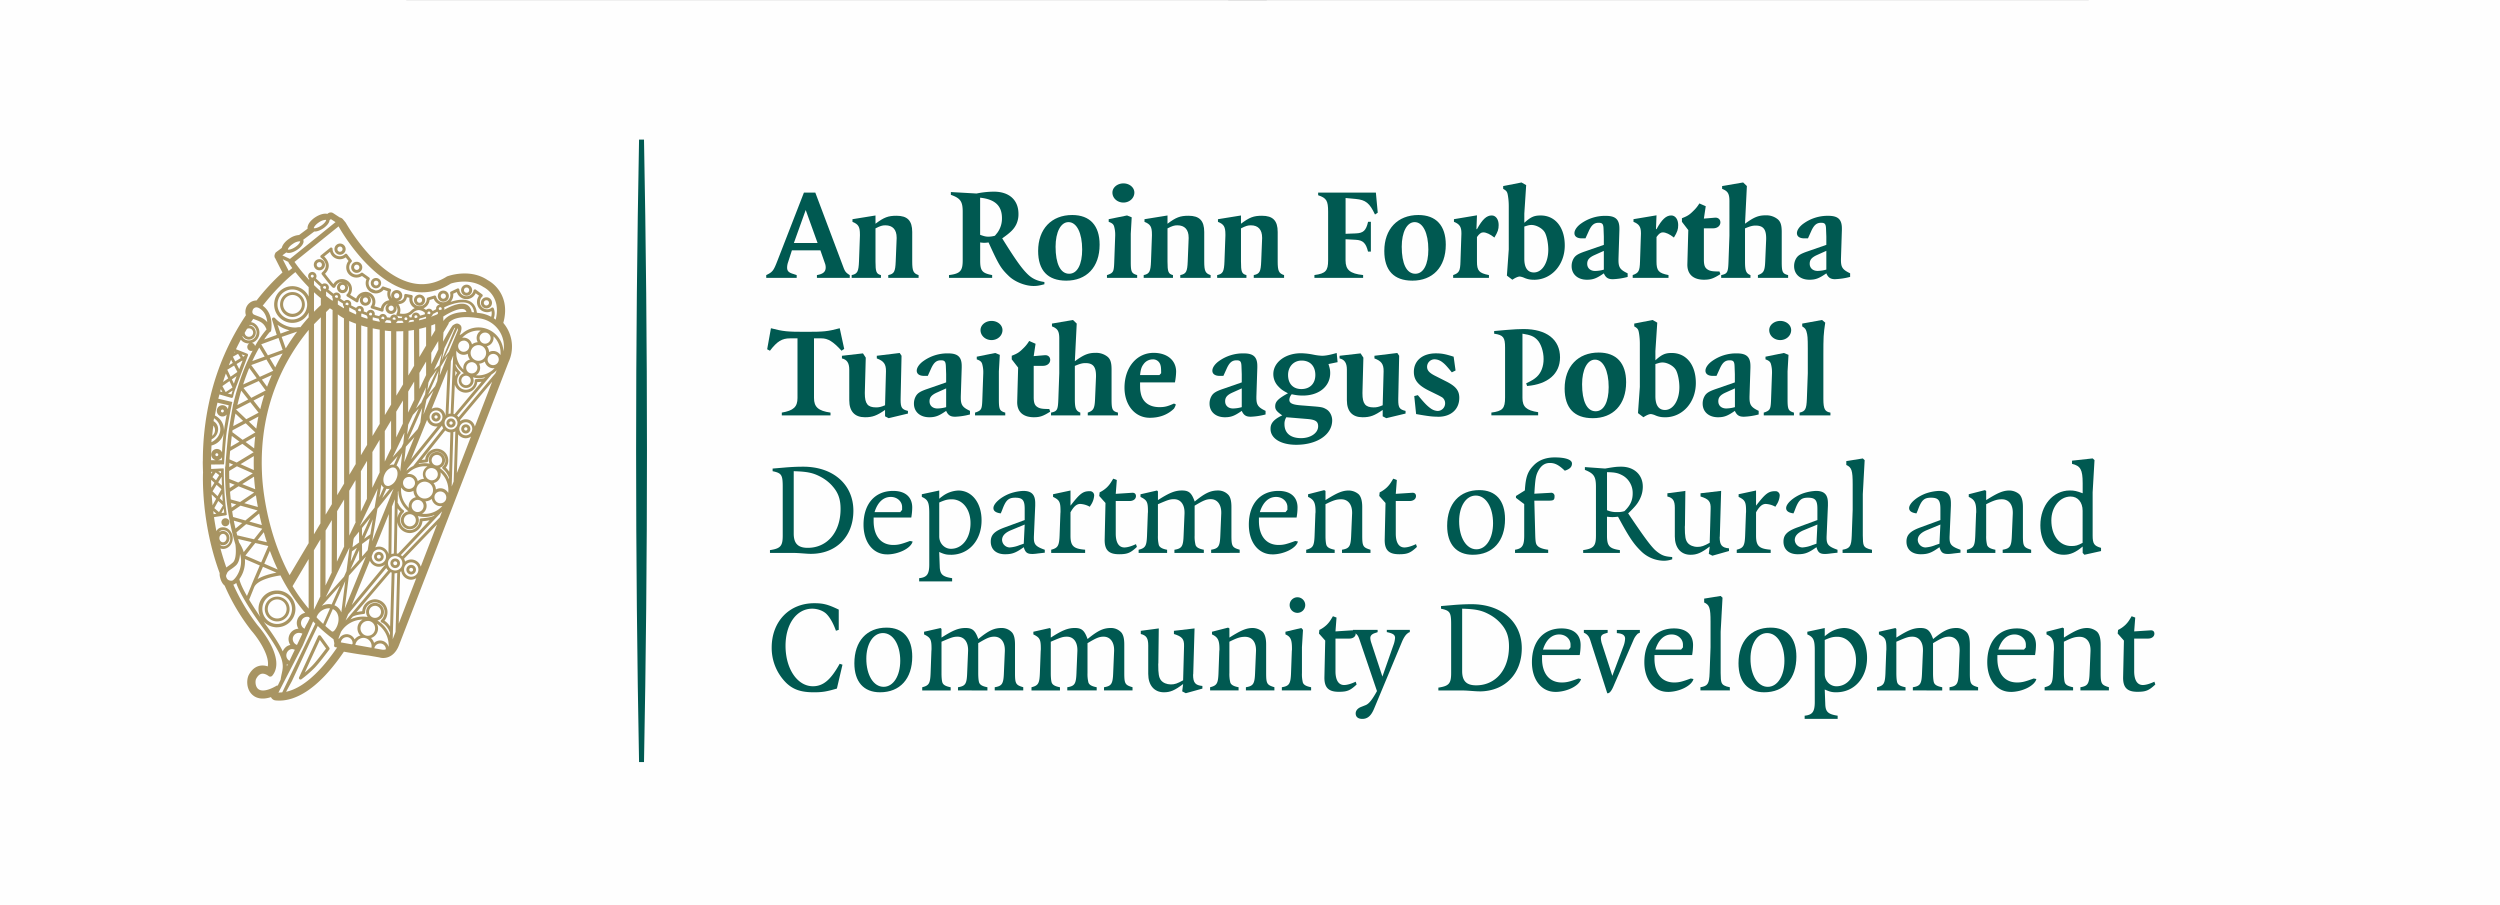 <?xml version="1.0" encoding="UTF-8"?> <svg xmlns="http://www.w3.org/2000/svg" xmlns:xlink="http://www.w3.org/1999/xlink" id="Layer_1" data-name="Layer 1" viewBox="0 0 2085.11 754.91"><rect x="0" y="0" width="2085.11" height="754.91" fill="#333333" stroke="none"/><defs><style>.cls-1{fill:none;}.cls-2{fill:#fefefe;}.cls-3{clip-path:url(#clip-path);}.cls-4{fill:#005951;}.cls-5{fill:#a89462;}</style><clipPath id="clip-path"><rect class="cls-1" x="-230.04" y="-232.73" width="2319.29" height="1100.35"></rect></clipPath></defs><path class="cls-2" d="M-7.81,756.81q0-375.94-.08-751.91c0-4,.73-4.9,4-4.9Q1040.46.17,2084.82,0c3.26,0,4,.89,4,4.89q-.15,373.56,0,747.12c0,4-.74,4.89-4,4.89Q1038.51,756.76-7.81,756.81Z"></path><g class="cls-3"><path class="cls-4" d="M681.35,231.75v-2.32c5.21-.89,7.32-2.79,7.32-6.45a9.43,9.43,0,0,0-.67-3.44l-3.76-10.76H660.49l-3.22,10a13.62,13.62,0,0,0-.78,4.33c0,3,1.34,4.33,5.67,5.54.55.23,1.32.45,2.32.79v2.32H639.07v-2.32c5.33-2.56,6.1-3.56,9.44-12.21l22-56.6H680l23.3,61.92c1.45,4,2.22,4.89,5.44,6.89v2.32ZM672,175.16l-9.87,27.51H681.9Z"></path><path class="cls-4" d="M740.85,231.75v-2.32c4.88-1,5.89-2.78,6.22-11.44l.78-19.19v-.56c0-6.77-3.34-10.32-9.44-10.32-2.55,0-4.33.56-8.21,2.56V218c0,8.77.67,10.44,4.55,11.44v2.32H710.34v-2.32c4.77-1,5.76-2.89,6.1-11.44l.78-21.41v-1c0-6.44-1.22-8.54-6.22-10.55v-2.22l19.2-3.1v6.88c7.1-5.33,10.54-6.65,17.54-6.65,9.1,0,13.09,4.09,13.09,13.53V218c0,8,.89,10,5.32,11.44v2.32Z"></path><path class="cls-4" d="M862,238.52c-7,0-15.75-3.55-20.64-8.32-6.66-6.43-8.32-9.21-16.87-28a31.14,31.14,0,0,1-3.65.33,25.43,25.43,0,0,1-3.34-.33v15c0,8.65,1.66,10.65,10,12.21v2.32h-36v-2.32c9.32-1.12,11.44-3.44,11.44-12.21V176.6c0-8.54-1.9-11.31-9.88-14.09v-2.33l21.42,1.22a74.12,74.12,0,0,1,14.42-1.55c12.87,0,20.54,7,20.54,18.52a19.56,19.56,0,0,1-1.78,8.67c-2,4.09-4.66,6.76-11.77,11.76,11.1,17.86,16.54,25.52,21.64,30.29,3.66,3.44,7.88,5.32,13.54,6.1v1.89c-4.66,1.22-6.21,1.44-9.1,1.44m-44.5-73.68v31c3.34,1.22,4.77,1.56,7,1.56a20.87,20.87,0,0,0,5.33-.78c.78-.89,1.44-1.78,2-2.44a20.06,20.06,0,0,0,3.88-12.21c0-10.32-5.77-15.76-18.2-17.09"></path><path class="cls-4" d="M889.28,234.08c-15.43,0-23.43-8.54-23.43-24.75,0-18.31,11.11-30,28.41-30,14.77,0,22.87,8.76,22.87,24.75,0,18.86-11,30-27.85,30m1.88-48.82c-6.44,0-10.76,8.32-10.76,20.53,0,14.09,4,22.53,11.32,22.53,6.87,0,10.86-7.89,10.86-20.2,0-13.76-4.54-22.86-11.42-22.86"></path><path class="cls-4" d="M923.25,231.75v-2.32a14.32,14.32,0,0,0,3.44-1.45c2-1.44,2.44-2.78,2.66-10l.78-21.42v-.77a24.59,24.59,0,0,0-1-7.21c-.66-1.78-1.77-2.56-4.43-3.56v-2.21l15.3-3.11,3.89,1.55L943.11,195v23c0,8.77.56,10,5.33,11.44v2.32ZM937,168.94c-5.09,0-9.19-3.66-9.19-8.32,0-4.22,4.1-7.66,9.19-7.66s9.11,3.44,9.11,7.66c0,4.66-4.11,8.32-9.11,8.32"></path><path class="cls-4" d="M984.41,231.75v-2.32c4.88-1,5.87-2.78,6.21-11.44l.77-19.19v-.56c0-6.77-3.32-10.32-9.43-10.32-2.55,0-4.32.56-8.21,2.56V218c0,8.77.67,10.44,4.56,11.44v2.32H953.89v-2.32c4.77-1,5.77-2.89,6.1-11.44l.78-21.41v-1c0-6.44-1.22-8.54-6.21-10.55v-2.22l19.19-3.1v6.88c7.1-5.33,10.54-6.65,17.54-6.65,9.1,0,13.09,4.09,13.09,13.53V218c0,8,.89,10,5.33,11.44v2.32Z"></path><path class="cls-4" d="M1045.69,231.75v-2.32c4.88-1,5.87-2.78,6.21-11.44l.77-19.19v-.56c0-6.77-3.33-10.32-9.43-10.32-2.55,0-4.33.56-8.21,2.56V218c0,8.77.66,10.44,4.55,11.44v2.32h-24.42v-2.32c4.77-1,5.78-2.89,6.1-11.44l.78-21.41v-1c0-6.44-1.22-8.54-6.21-10.55v-2.22l19.2-3.1v6.88c7.1-5.33,10.54-6.65,17.53-6.65,9.1,0,13.09,4.09,13.09,13.53V218c0,8,.9,10,5.33,11.44v2.32Z"></path><path class="cls-4" d="M1146.8,178.93c-4.44-9.54-7.77-12.21-16.09-13l-8.43-.78V195l8.43-.33c6.45-.22,8.66-2.44,10.32-9.66h2.34v24.86H1141c-1.78-7.21-4.22-9.54-10.32-9.88l-8.43-.44v17.65c0,7.88,3.77,11.09,14.65,12.2v2.33h-40.62v-2.33c9.32-1.22,11.43-3.55,11.43-12.2V176.61c0-9.22-1.34-11.44-8.32-13.77v-2.22h48.15l1.56,16.76Z"></path><path class="cls-4" d="M1178,234.08c-15.43,0-23.43-8.54-23.43-24.75,0-18.31,11.1-30,28.41-30,14.76,0,22.87,8.76,22.87,24.75,0,18.86-11,30-27.85,30m1.88-48.82c-6.44,0-10.77,8.32-10.77,20.53,0,14.09,4,22.53,11.32,22.53,6.88,0,10.87-7.89,10.87-20.2,0-13.76-4.54-22.86-11.42-22.86"></path><path class="cls-4" d="M1246.38,198.13c-3.44-2.78-6.77-4.33-9.32-4.33-1.78,0-3.33,1.22-5.21,3.89V218c0,7.87,1.66,9.76,10,11.42v2.33H1212v-2.33c5-1.78,5.88-3.32,6.1-11.42l.78-23v-.55c0-5.33-1.56-7.55-6.22-9.44v-2.21l19.21-3.22-.45,11.54h.45c4.43-8.1,8-11.43,12.31-11.43,3.44,0,5.77,3.33,5.77,8,0,3.55-.66,5.66-3.55,10.43"></path><path class="cls-4" d="M1279.47,233.31a18.6,18.6,0,0,1-8.11-1.56,14,14,0,0,0-3.77-1.11c-1.44,0-3.55.89-6.22,2.67l-4.55-3.44,1.56-21.87V172.05a54.08,54.08,0,0,0-.67-8.66c-.55-3.44-1.1-4.21-4-5.88v-2.32l15.31-3,3.88,2.22-1.55,23.75v7.66c5.44-4.88,8.11-6.1,13.66-6.1,12.09,0,20.08,9.87,20.08,25,0,16.2-11.1,28.63-25.63,28.63m8.76-39.84c-2-3.22-7-5.88-10.88-5.88-1.66,0-2.54.22-6,1.33v26.75c0,7.65,2.78,11.53,8,11.53,6.89,0,12-8.09,12-19,0-5.44-1.33-11.87-3.11-14.76"></path><path class="cls-4" d="M1345.18,232.86H1345c-3.78,0-5.78-1.33-7.33-4.88-6,4.21-9,5.33-14.09,5.33-7.66,0-12.77-4.56-12.77-11.32a12.31,12.31,0,0,1,1.9-6.77c1.55-2.33,3.77-3.66,9.64-5.66l15.32-5.33v-6.88l-.22-6.1c-.11-4.33-.89-5.44-4.1-5.44-3.77,0-6,1.89-8.33,7.11l-2.67,5.88h-3.1c-3.78,0-6.1-1.56-6.1-4.34,0-2.44,2-5.43,5.32-7.87a34.35,34.35,0,0,1,20.86-6.55c8.11,0,11.32,3,11.32,10.54v1.34l-.77,24.19v.77c0,6.11,1.33,8.11,7.65,11.1v3a56.83,56.83,0,0,1-12.31,1.89m-7.55-23.63-7.65,3.44c-4.45,2-6.22,4-6.22,7.32,0,3.66,2.67,6,6.66,6a28.48,28.48,0,0,0,7.21-1.11Z"></path><path class="cls-4" d="M1396.12,198.13c-3.43-2.78-6.76-4.33-9.32-4.33-1.77,0-3.32,1.22-5.2,3.89V218c0,7.87,1.66,9.76,10,11.42v2.33h-29.86v-2.33c5-1.78,5.88-3.32,6.11-11.42l.77-23v-.55c0-5.33-1.56-7.55-6.22-9.44v-2.21l19.21-3.22-.45,11.54h.45c4.43-8.1,8-11.43,12.31-11.43,3.43,0,5.77,3.33,5.77,8,0,3.55-.66,5.66-3.56,10.43"></path><path class="cls-4" d="M1421.33,233.31c-9.1,0-14.2-4.56-14-13l.78-28.4L1402.8,185v-3c4.55-1.77,6.22-2.77,9.43-6a28.43,28.43,0,0,0,5.11-6.33l5.32,2.33-1.55,10.32,9.21-.77c2.78-.22,4.55,1.55,4.55,3.88,0,2.88-2.44,5-6.11,5h-7.65v26c0,4.66.77,6.77,2.89,8.21s4.21,1.78,10.09,1.78l.78,2.22c-5.76,3.66-8.55,4.66-13.54,4.66"></path><path class="cls-4" d="M1466.18,231.75v-2.32c4.77-1.67,5.77-3.44,6.09-11.44l.79-18.42v-.89c0-7.55-2.56-10.54-8.77-10.54-2.66,0-4.55.55-8.87,2.34V218c0,7.88.88,10,4.54,11.44v2.32h-24.42v-2.32c5.22-1.12,5.78-2.22,6.12-11.44l.76-21.41V167.83c0-6.32-1.32-8.43-6.1-10.31v-2.34l17.54-3,3.11,3-1.55,31.41c7.43-5.44,11.2-7,17.3-7a15.14,15.14,0,0,1,9.77,3.11c2.55,2,3.55,5,3.55,10.76V218c0,8.88.56,10.21,5.33,11.44v2.32Z"></path><path class="cls-4" d="M1530.79,232.86h-.23c-3.77,0-5.78-1.33-7.32-4.88-6,4.21-9,5.33-14.1,5.33-7.66,0-12.77-4.56-12.77-11.32a12.31,12.31,0,0,1,1.9-6.77c1.55-2.33,3.77-3.66,9.65-5.66l15.32-5.33v-6.88l-.23-6.1c-.1-4.33-.88-5.44-4.1-5.44-3.77,0-6,1.89-8.33,7.11l-2.66,5.88h-3.11c-3.78,0-6.09-1.56-6.09-4.34,0-2.44,2-5.43,5.32-7.87A34.33,34.33,0,0,1,1524.9,180c8.1,0,11.31,3,11.31,10.54v1.34l-.77,24.19v.77c0,6.11,1.33,8.11,7.65,11.1v3a56.75,56.75,0,0,1-12.3,1.89m-7.55-23.63-7.65,3.44c-4.45,2-6.22,4-6.22,7.32,0,3.66,2.66,6,6.65,6a28.61,28.61,0,0,0,7.22-1.11Z"></path><path class="cls-4" d="M701.88,292.52c-7.1-7.77-11.32-10.32-16.87-10.32h-6.1v49.71c0,7.55,3.55,10.77,13.76,12.21v2.33H652.06v-2.33c9.76-1.66,13.09-4.77,13.09-12.21V282.2h-6.21c-6.66,0-10.77,2.44-16.77,10.32l-2.32-1.22L643,273.76c10.32,2.67,13.42,3,29.07,3,15.2,0,18.2-.33,28.3-3L704.1,291Z"></path><path class="cls-4" d="M741.17,348.78l-3-1.55V341.9c-6.88,4.77-10.43,6.11-16.75,6.11-8.55,0-13.1-4.89-13.1-14.2V308.17c0-5.44-2-8.33-6.11-9.22v-2.22l17.54-2,2.33,3.56-.78,29.06v.78c0,8.66,2.44,11.65,9.32,11.65,2.56,0,4.11-.33,7.55-1.77l.77-28.3c.12-6-1.87-8.65-7.65-10.77v-2.22l19.09-2.32,1.55,2.32-.78,36v.78c0,6.44,1,8,6.11,9.21v2.21Z"></path><path class="cls-4" d="M796.68,347.56h-.23c-3.76,0-5.77-1.33-7.32-4.88-6,4.21-9,5.33-14.09,5.33-7.66,0-12.77-4.56-12.77-11.33a12.36,12.36,0,0,1,1.89-6.76c1.55-2.34,3.78-3.66,9.66-5.66l15.31-5.33v-6.88l-.22-6.1c-.11-4.33-.89-5.44-4.11-5.44-3.77,0-6,1.88-8.32,7.11l-2.66,5.88h-3.11c-3.78,0-6.1-1.56-6.1-4.34,0-2.44,2-5.43,5.32-7.87a34.33,34.33,0,0,1,20.86-6.55c8.1,0,11.32,3,11.32,10.54v1.34l-.77,24.18v.79c0,6.1,1.33,8.1,7.65,11.09v3a56.92,56.92,0,0,1-12.31,1.89m-7.55-23.64-7.66,3.44c-4.43,2-6.21,4-6.21,7.32,0,3.67,2.66,6,6.66,6a28.48,28.48,0,0,0,7.21-1.11Z"></path><path class="cls-4" d="M813.22,346.45v-2.33a14.21,14.21,0,0,0,3.45-1.44c2-1.44,2.44-2.78,2.66-10l.77-21.42v-.77a24.63,24.63,0,0,0-1-7.21c-.67-1.78-1.77-2.56-4.44-3.56v-2.22L830,294.4l3.88,1.56-.78,13.76v23c0,8.77.57,10,5.33,11.43v2.33ZM827,283.64c-5.1,0-9.2-3.66-9.2-8.32,0-4.22,4.1-7.66,9.2-7.66s9.11,3.44,9.11,7.66c0,4.66-4.11,8.32-9.11,8.32"></path><path class="cls-4" d="M862.39,348c-9.1,0-14.2-4.56-14-13l.78-28.4-5.33-6.89v-3c4.55-1.77,6.21-2.77,9.43-6a28.71,28.71,0,0,0,5.11-6.33l5.32,2.33-1.55,10.32,9.21-.78c2.78-.22,4.55,1.56,4.55,3.88,0,2.89-2.44,5-6.11,5h-7.65v26c0,4.66.77,6.77,2.89,8.21s4.21,1.78,10.09,1.78l.78,2.22c-5.77,3.66-8.55,4.66-13.54,4.66"></path><path class="cls-4" d="M907.24,346.45v-2.32c4.76-1.67,5.77-3.44,6.09-11.44l.79-18.42v-.89c0-7.55-2.56-10.54-8.77-10.54-2.66,0-4.55.55-8.88,2.33v27.52c0,7.88.89,10,4.55,11.44v2.32H876.6v-2.32c5.22-1.12,5.78-2.23,6.12-11.44l.76-21.42V282.53c0-6.32-1.32-8.43-6.1-10.32v-2.33l17.54-3,3.11,3-1.56,31.41c7.44-5.44,11.21-7,17.31-7a15.14,15.14,0,0,1,9.77,3.11c2.55,2,3.54,5,3.54,10.76v24.52c0,8.87.57,10.21,5.33,11.44v2.32Z"></path><path class="cls-4" d="M979.94,318.93H950.87v1.22c0,4.88.11,5.66.77,8.66,1.67,6.76,7.1,10.76,15.42,10.76,4.23,0,6.67-.56,12.11-3l1.55.78a15.4,15.4,0,0,1-1.55,3.44c-5.44,5.33-12.43,7.66-20.21,7.66-12.31,0-21.08-10.54-21.08-25.09,0-16.86,10.1-29.06,24.3-29.06,11.32,0,18.76,6.21,18.76,15.75a52,52,0,0,1-1,8.88M967.4,303.28a6.26,6.26,0,0,0-6-3.55,9.45,9.45,0,0,0-7.54,3.89c-1.78,2.32-2.44,4.32-3,9.2H967l1.44-1.55c0-4.77-.22-6.1-1-8"></path><path class="cls-4" d="M1043.22,347.56H1043c-3.77,0-5.77-1.33-7.32-4.88-6,4.21-9,5.33-14.09,5.33-7.66,0-12.77-4.56-12.77-11.33a12.36,12.36,0,0,1,1.89-6.76c1.56-2.34,3.78-3.66,9.65-5.66l15.32-5.33v-6.88l-.22-6.1c-.11-4.33-.89-5.44-4.1-5.44-3.78,0-6,1.88-8.33,7.11l-2.67,5.88h-3.1c-3.77,0-6.1-1.56-6.1-4.34,0-2.44,2-5.43,5.32-7.87a34.35,34.35,0,0,1,20.86-6.55c8.1,0,11.32,3,11.32,10.54v1.34l-.78,24.18v.79c0,6.1,1.34,8.1,7.66,11.09v3a56.92,56.92,0,0,1-12.31,1.89m-7.55-23.64-7.65,3.44c-4.44,2-6.21,4-6.21,7.32,0,3.67,2.66,6,6.65,6a28.42,28.42,0,0,0,7.21-1.11Z"></path><path class="cls-4" d="M1108,303.62c1.11,3.55,1.44,5,1.44,7.54,0,11.1-9.32,18.76-22.86,18.76a38.64,38.64,0,0,1-9.21-1.11,7.64,7.64,0,0,0-2,4.66c0,2.77,2.55,4,8.87,4.55l9.77.78c8.43.66,9.32.88,12.21,2.54s4.88,5.44,4.88,9.22c0,12-12.66,20.41-30,20.41-12.87,0-21.41-5.32-21.41-13.2,0-2.55.22-7,9.77-11.32-4.34-3-5.89-4.66-5.89-7.43,0-3.56,1.55-6.1,10.65-11-4.22-2.22-5.65-3.21-7.87-5.55a14.77,14.77,0,0,1-4.34-10.43c0-9.88,10-17.42,23.09-17.42a57.2,57.2,0,0,1,10,1.11,47.63,47.63,0,0,0,7.54,1c2.89,0,7-.78,12.21-2.34l.77,7.67Zm-17.75,45.82L1072.86,348a10.13,10.13,0,0,0-1.55,5.78c0,7.43,5,11.65,13.87,11.65,7.88,0,14.21-4.22,14.21-9.88,0-4.21-2.44-5.54-9.1-6.11m-4.67-48.71c-6.88,0-11.32,5.33-11.32,12,0,7.1,4,11.76,11.11,11.76s11.64-4.55,11.64-11.76-4.22-12-11.43-12"></path><path class="cls-4" d="M1156.22,348.78l-3-1.55V341.9c-6.88,4.77-10.43,6.11-16.76,6.11-8.55,0-13.1-4.89-13.1-14.2V308.17c0-5.44-2-8.33-6.1-9.22v-2.22l17.53-2,2.33,3.56-.77,29.06v.78c0,8.66,2.44,11.65,9.32,11.65,2.55,0,4.1-.33,7.55-1.77l.77-28.3c.11-6-1.88-8.65-7.65-10.77v-2.22l19.08-2.32,1.55,2.32-.77,36v.78c0,6.44,1,8,6.1,9.21v2.21Z"></path><path class="cls-4" d="M1199.52,347.56c-4.54,0-7.87-.33-18.42-2.22l-1.55-15,3-.77c5.32,6.43,7.55,8.76,10.42,10.87a11.31,11.31,0,0,0,6,2.33,6.35,6.35,0,0,0,6.32-6.44,5.7,5.7,0,0,0-.66-2.77,5.42,5.42,0,0,0-2.11-2.33c-.78-.45-2.33-1.33-4.67-2.44l-6.1-3c-9-4.44-12.53-8.88-12.53-15.65,0-9.32,7.21-15.42,18.31-15.42,5,0,7.86.56,14.87,2.78L1214,309l-3.11,1.55c-4.44-5.44-5.88-7-8.32-8.77a10.89,10.89,0,0,0-5.89-2.11,6.26,6.26,0,0,0-6.43,6.22c0,3.11,2,5.21,6.88,7.65l9.21,4.66c7.88,4,10.77,7.55,10.77,13.65,0,9.55-7,15.76-17.54,15.76"></path><path class="cls-4" d="M1273.67,321.93l-.78-2.22c5.1-2.44,6.66-3.44,8.88-5.44,3.67-3.44,5.66-8.65,5.66-14.87s-2.22-12.87-5.33-16c-2.77-2.88-5.44-4-12.31-5.1v53.6c0,7.43,3.33,10.42,13.08,11.87v2.66h-39v-2.33c9.43-1.22,11.42-3.44,11.42-12.54V289.86c0-8.44-1.44-10.44-9.1-11.54V276.1l9.89-.89c5.77-.55,11.76-.78,14.64-.78,19.21,0,30.41,8.77,30.41,23.64,0,13.65-10.1,22.41-27.41,23.86"></path><path class="cls-4" d="M1328.41,348.78c-15.44,0-23.43-8.54-23.43-24.74,0-18.32,11.1-30,28.41-30,14.76,0,22.87,8.77,22.87,24.75,0,18.87-11,30-27.85,30m1.88-48.83c-6.44,0-10.76,8.33-10.76,20.53,0,14.1,4,22.53,11.31,22.53,6.88,0,10.87-7.88,10.87-20.19,0-13.76-4.54-22.87-11.42-22.87"></path><path class="cls-4" d="M1388.79,348a18.61,18.61,0,0,1-8.11-1.55,13.58,13.58,0,0,0-3.77-1.11c-1.44,0-3.55.89-6.22,2.66l-4.54-3.44,1.55-21.86V286.75a54.08,54.08,0,0,0-.67-8.66c-.55-3.44-1.1-4.21-4-5.88v-2.33l15.32-3,3.88,2.23-1.56,23.74v7.66c5.44-4.88,8.11-6.1,13.66-6.1,12.09,0,20.08,9.87,20.08,25,0,16.21-11.09,28.63-25.63,28.63m8.76-39.83c-2-3.22-7-5.88-10.87-5.88-1.66,0-2.55.22-6,1.32v26.75c0,7.66,2.78,11.54,8,11.54,6.88,0,12-8.1,12-19,0-5.44-1.33-11.88-3.11-14.76"></path><path class="cls-4" d="M1454.5,347.56h-.22c-3.77,0-5.77-1.33-7.33-4.88-6,4.21-9,5.33-14.08,5.33-7.67,0-12.77-4.56-12.77-11.33a12.27,12.27,0,0,1,1.89-6.76c1.55-2.34,3.78-3.66,9.65-5.66l15.31-5.33v-6.88l-.22-6.1c-.11-4.33-.88-5.44-4.1-5.44-3.77,0-6,1.88-8.32,7.11l-2.67,5.88h-3.11c-3.77,0-6.1-1.56-6.1-4.34,0-2.44,2-5.43,5.33-7.87a34.32,34.32,0,0,1,20.85-6.55c8.11,0,11.32,3,11.32,10.54v1.34l-.77,24.18v.79c0,6.1,1.34,8.1,7.65,11.09v3a56.75,56.75,0,0,1-12.31,1.89M1447,323.92l-7.65,3.44c-4.44,2-6.21,4-6.21,7.32,0,3.67,2.66,6,6.66,6a28.35,28.35,0,0,0,7.2-1.11Z"></path><path class="cls-4" d="M1471.05,346.45v-2.33a14,14,0,0,0,3.44-1.44c2-1.44,2.44-2.78,2.67-10l.77-21.42v-.77a24.26,24.26,0,0,0-1-7.21c-.66-1.78-1.77-2.56-4.43-3.56v-2.22l15.31-3.11,3.88,1.56-.78,13.76v23c0,8.77.56,10,5.33,11.43v2.33Zm13.76-62.81c-5.1,0-9.2-3.66-9.2-8.32,0-4.22,4.1-7.66,9.2-7.66s9.1,3.44,9.1,7.66c0,4.66-4.11,8.32-9.1,8.32"></path><path class="cls-4" d="M1500.91,346.45v-2.32c4.77-1,5.78-2.89,6.1-11.44l.78-21.42V290.63c0-9-.22-11.09-1.1-14.09-.56-2-1.23-2.88-3.56-4.33v-2.33l16.54-3,2.66,2.23c-1.44,9.54-1.56,12-1.56,27.18v36.4c0,8.77,1.45,10.65,5.89,11.44v2.32Z"></path><path class="cls-4" d="M676.36,461.93c-4.11,0-9.44-.78-15.87-.78H642.18v-2.33c8.88-1.34,10.65-3.44,10.65-12.21V406c0-10-1-11.43-8.43-13V390.8l9.21-.78c6.1-.56,11.54-.78,16.31-.78,25,0,41.84,14.87,41.84,36.74,0,21.41-14.21,35.95-35.4,35.95m17.86-56.6A34.55,34.55,0,0,0,685,398c-6.65-3.66-11.53-4.66-23-5v52.05c0,8.21,3.55,11.87,11.66,11.87,16.3,0,27.41-13.09,27.41-32.4,0-8.21-2-13.76-6.89-19.2"></path><path class="cls-4" d="M739.75,462.37c-11.55,0-19.53-10.1-19.53-24.74,0-17.42,9.55-28.19,24.75-28.19,10.09,0,15.87,5.11,15.87,13.87a49.93,49.93,0,0,1-.79,8.32h-31.4v2.89c0,12.53,6.11,20,16.42,20,4.11,0,6.66-.67,13.88-3.33l2.22.45c-1.34,5.55-11.66,10.76-21.42,10.76m12.65-39.5c0-4.66-4.11-8.44-9.43-8.44-6.22,0-11,4.44-13.54,12.66h21.42l1.55-1.9Z"></path><path class="cls-4" d="M793,462.7c-3.66,0-5.44-.44-9.66-2.32l.45,12.2c.22,6.44,2.33,8.43,10.32,9.65v2.67H766.62v-2.67c6.44-.67,8.43-3.21,8.43-11.54v-42.5c0-9.1-1-11.43-6.21-13.76v-2.21l14.53-3.12V416a19.06,19.06,0,0,1,2.34-1.88,23.73,23.73,0,0,1,13.64-5c11.32,0,19.32,10.32,19.32,24.87,0,16.75-10.65,28.73-25.64,28.73m.78-46.27c-3.33,0-5.44.44-10.44,2.66v28.3c0,5.77,4.34,10.32,9.77,10.32,9.54,0,16.31-9,16.31-21.42,0-11.54-6.54-19.86-15.64-19.86"></path><path class="cls-4" d="M865.85,461.59a39.27,39.27,0,0,1-4.67.45c-4.54,0-6-1.23-7.32-5.67-6.66,4.78-9.77,5.89-15.64,5.89-7.33,0-11.88-4-11.88-10.54,0-5.55,3-8.66,11.43-11.77l16.87-6.21v-9.32c0-7.22-1.77-9.32-7.88-9.32-5.54,0-7.76,2-10.54,9.32-.34.88-.78,2.11-1.56,3.77-4.1-.55-6.1-2-6.1-4.43,0-3.78,6.1-9.22,13.65-12.1a38.59,38.59,0,0,1,11.21-2.22c7,0,10,3.1,10,10.21v2.11l-1.12,26v.89c0,5.44,1.56,7.22,9.1,9.88v2.44Zm-22.53-19.42c-5.1,2.12-7.55,4.78-7.55,8.22a6.54,6.54,0,0,0,6.33,6.21,26.31,26.31,0,0,0,8.43-2c.78-.22,1.89-.67,3.33-1.11l.78-16Z"></path><path class="cls-4" d="M909.81,421.2l-.89,1.45a18.08,18.08,0,0,0-8-2.34c-3,0-5.43,2.22-8.09,7v19.31c0,8.76,2.44,11.09,12.21,11.86v2.67h-28.3v-2.67c5.54-1.44,6.65-3.21,7-11.86l.67-18.43a13.34,13.34,0,0,0,.1-2c0-7.55-.88-9.2-6.21-11.76v-2.22l14.54-3.11v12.65c8-10.32,10.43-12.09,16.2-12.09a3.5,3.5,0,0,1,3.55,3.55,16.14,16.14,0,0,1-2.77,8"></path><path class="cls-4" d="M933.35,462.26c-8.54,0-12.21-3.44-12-12.43l.67-30.3-5.22-5.88.34-3a24.28,24.28,0,0,0,6.11-4.21c2.09-2.11,3-3.44,5.21-7.21l3,1.11-.88,11.54,13.75-.89c2-.11,3.11,1,3.11,2.77,0,2.45-2.22,4.11-5.33,4.11H930.58v27.19c0,7.43,2.54,11.54,7.21,11.54,2.55,0,5.87-1,9.65-2.77l.78,2.32c-5.44,5.11-8,6.11-14.87,6.11"></path><path class="cls-4" d="M1010.15,461.15v-2.66c6.1-1,7.32-2.77,7.65-11.87l.78-18.43v-.77c0-6.77-3.44-11.1-8.76-11.1-3.67,0-6.21,1.1-13.44,5.43v24.87a28.37,28.37,0,0,0,.79,8c.77,2,2.88,3.11,6.88,3.89v2.66H979.52v-2.66c6.21-1,7.32-2.77,7.66-11.87l.77-18.43v-.77c0-6.77-3.33-11.1-8.76-11.1-3.33,0-5,.55-13.43,4.21v26.09a29,29,0,0,0,.77,8c.79,2,2.89,3.11,6.89,3.89v2.66H949.67v-2.66c5.66-1.45,6.66-3.11,7-11.87l.67-18.43a13.34,13.34,0,0,0,.1-2c0-7.55-.88-9.2-6.21-11.76v-2.22L965,409.1l.78.78v7.21c9.54-6.1,14.2-8,20-8s8.11,2,10.65,9.21c8.66-7.1,13.21-9.21,19.54-9.21a11.6,11.6,0,0,1,8.76,3.89c1.55,2,2.33,5,2.33,9.88v23.75c0,9,.67,10.09,6.89,11.87v2.66Z"></path><path class="cls-4" d="M1061.12,462.37c-11.55,0-19.53-10.1-19.53-24.74,0-17.42,9.54-28.19,24.75-28.19,10.09,0,15.86,5.11,15.86,13.87a49.79,49.79,0,0,1-.78,8.32H1050v2.89c0,12.53,6.12,20,16.43,20,4.11,0,6.66-.67,13.87-3.33l2.22.45c-1.33,5.55-11.65,10.76-21.41,10.76m12.65-39.5c0-4.66-4.11-8.44-9.43-8.44-6.22,0-11,4.44-13.55,12.66h21.42l1.56-1.9Z"></path><path class="cls-4" d="M1119.28,461.15v-2.66c6.1-1,7.32-2.77,7.65-11.87l.79-18.43v-.66c0-6.88-3.45-11.1-9.11-11.1-3.77,0-6.43.77-13.09,4.1v26.09c0,4,.33,6.76.78,8,.77,2,2.89,3.11,6.88,3.89v2.66h-23.75v-2.66c5.65-1.45,6.66-3.11,7-11.87l.66-18.43a6.3,6.3,0,0,0,.12-1.55c0-7.33-1.34-10-6.22-12.21v-2.22l13.43-3.44,1.11.67v7.65c9.66-6.1,14.09-8,19.42-8a12.91,12.91,0,0,1,8.21,3.11q3,3,3,10.66v23.75c0,9,.67,10,6.88,11.87v2.66Z"></path><path class="cls-4" d="M1166.91,462.26c-8.54,0-12.21-3.44-12-12.43l.67-30.3-5.22-5.88.34-3a24.28,24.28,0,0,0,6.11-4.21c2.09-2.11,3-3.44,5.21-7.21l3,1.11-.88,11.54,13.75-.89c2-.11,3.11,1,3.11,2.77,0,2.45-2.22,4.11-5.33,4.11h-11.53v27.19c0,7.43,2.54,11.54,7.21,11.54,2.55,0,5.87-1,9.65-2.77l.78,2.32c-5.44,5.11-8,6.11-14.87,6.11"></path><path class="cls-4" d="M1228.41,462.71c-13.65,0-21.42-8.77-21.42-24.2,0-18.42,10.32-29.74,26.84-29.74,13.66,0,21.43,8.66,21.43,24.19,0,18.42-10.21,29.75-26.85,29.75m2.44-49.39c-8.1,0-13.87,8.88-13.87,21.41,0,13.66,6,23.42,14.42,23.42,8.1,0,13.87-9.1,13.87-21.75,0-13.43-6-23.08-14.42-23.08"></path><path class="cls-4" d="M1305.1,392.57c-5-4.77-8.2-6.43-12.43-6.43s-7.32,2.1-9.87,6.88c-1.77,3.44-2.22,6.32-2.78,14l-.33,4.76,13.77-.77a2.7,2.7,0,0,1,3.1,2.89c0,3-.78,3.66-4.55,3.66h-12.32l.78,29.08c.11,3.43.33,5.76.78,6.87,1,2.67,4.1,4.22,10,5v2.67H1263.6v-2.67c6.11-1,7.66-3.54,7.66-11.86v-26.2l-6.88-5.22v-1.55l7.43-4.66c.66-11.21,2.34-15.87,7.55-21.08,4.11-4.21,10.1-6.44,17.31-6.44,9.1,0,14.43,1.89,14.43,5.1,0,2.89-1.9,4.67-6,6"></path><path class="cls-4" d="M1387.45,467.69a27.67,27.67,0,0,1-18.86-8.1c-6.21-6.1-9.87-11.53-19.08-28.63-2.11.22-3.55.34-4.66.34s-2.55-.12-4.55-.34v15.65c0,8.77,1.88,10.88,10.76,12.21v2.33h-30.63v-2.33c8.89-1.33,10.66-3.44,10.66-12.21V406c0-8.55-1.67-11.1-9.22-14.09v-2.34l16.87,1.22c7.66-1.33,9.55-1.55,13.43-1.55,10.65,0,18,6.66,18,16.65a22.82,22.82,0,0,1-2.33,10.09c-1.89,4-4,6.55-9.88,12.21,13.09,19.42,18.09,26.19,22.19,30.3a29.17,29.17,0,0,0,3.78,3c3,2,5.22,2.67,10.77,3.11v1.88a21.27,21.27,0,0,1-7.23,1.22m-30.29-68.13a15.89,15.89,0,0,0-4.66-3.44c-3.21-1.66-5.88-2.22-12.2-2.33v31.74a19.62,19.62,0,0,0,8.65,1.55,17.43,17.43,0,0,0,5.89-.78c4.87-4.66,6.87-9,6.87-14.75a17,17,0,0,0-4.55-12"></path><path class="cls-4" d="M1428.21,463.48l-3-1.55.77-6.1c-7,5.32-10.76,6.88-16,6.88-8.1,0-13.1-5.89-13.1-15.32V423.64c0-6-1.55-8.43-6.21-9.54v-2.67l15-2-.34,28.74-.11,1.22c0,8.21.55,11,2.33,13.32,1.66,2.1,4.77,3.43,8.21,3.43,3.22,0,5.44-.77,10.21-3.43l.78-28.31c.23-6.2-1.67-8.2-8.43-10.31v-2.67l17.19-2-1.11,37.95-.11.67c0,6.65,1.89,8.76,7.77,9.32v2.21Z"></path><path class="cls-4" d="M1481.6,421.2l-.88,1.45a18.12,18.12,0,0,0-8-2.34c-3,0-5.43,2.22-8.1,7v19.31c0,8.76,2.44,11.09,12.21,11.86v2.67h-28.31v-2.67c5.55-1.44,6.67-3.21,7-11.86l.67-18.43a13.34,13.34,0,0,0,.1-2c0-7.55-.88-9.2-6.21-11.76v-2.22l14.54-3.11v12.65c8-10.32,10.43-12.09,16.2-12.09a3.51,3.51,0,0,1,3.55,3.55,16,16,0,0,1-2.78,8"></path><path class="cls-4" d="M1527,461.59a39.08,39.08,0,0,1-4.67.45c-4.54,0-6-1.23-7.32-5.67-6.66,4.78-9.77,5.89-15.64,5.89-7.33,0-11.87-4-11.87-10.54,0-5.55,3-8.66,11.42-11.77l16.87-6.21v-9.32c0-7.22-1.77-9.32-7.89-9.32-5.53,0-7.75,2-10.53,9.32-.33.88-.77,2.11-1.55,3.77-4.1-.55-6.1-2-6.1-4.43,0-3.78,6.1-9.22,13.65-12.1a38.47,38.47,0,0,1,11.2-2.22c7,0,10,3.1,10,10.21v2.11l-1.11,26v.89c0,5.44,1.55,7.22,9.1,9.88v2.44Zm-22.53-19.42c-5.1,2.12-7.55,4.78-7.55,8.22a6.54,6.54,0,0,0,6.33,6.21,26.31,26.31,0,0,0,8.43-2c.79-.22,1.89-.67,3.33-1.11l.78-16Z"></path><path class="cls-4" d="M1536.79,461.15v-2.66c6.1-1,7.33-2.89,7.65-11.87l.78-21.43v-21.3c0-11.54-.88-14.1-5.32-16.09v-3.22l13.76-2.22,1.55,1.44-1.55,28.41v34.41c0,4,.22,6.76.77,8,.78,2,2.78,3.11,6.88,3.89v2.66Z"></path><path class="cls-4" d="M1629.58,461.59a39.32,39.32,0,0,1-4.66.45c-4.55,0-6-1.23-7.33-5.67-6.66,4.78-9.76,5.89-15.64,5.89-7.33,0-11.87-4-11.87-10.54,0-5.55,3-8.66,11.42-11.77l16.87-6.21v-9.32c0-7.22-1.77-9.32-7.88-9.32-5.54,0-7.76,2-10.54,9.32-.33.88-.77,2.11-1.55,3.77-4.1-.55-6.1-2-6.1-4.43,0-3.78,6.1-9.22,13.64-12.1a38.59,38.59,0,0,1,11.2-2.22c7,0,10,3.1,10,10.21v2.11l-1.11,26v.89c0,5.44,1.55,7.22,9.1,9.88v2.44Zm-22.53-19.42c-5.1,2.12-7.55,4.78-7.55,8.22a6.54,6.54,0,0,0,6.33,6.21,26.25,26.25,0,0,0,8.43-2c.79-.22,1.89-.67,3.33-1.11l.78-16Z"></path><path class="cls-4" d="M1670.33,461.15v-2.66c6.09-1,7.32-2.77,7.64-11.87l.79-18.43v-.66c0-6.88-3.44-11.1-9.1-11.1-3.77,0-6.44.77-13.1,4.1v26.09a28.49,28.49,0,0,0,.78,8c.77,2,2.89,3.11,6.88,3.89v2.66h-23.75v-2.66c5.66-1.45,6.66-3.11,7-11.87l.66-18.43a6.3,6.3,0,0,0,.12-1.55c0-7.33-1.34-10-6.23-12.21v-2.22l13.43-3.44,1.11.67v7.65c9.66-6.1,14.1-8,19.42-8a13,13,0,0,1,8.22,3.11c2,2,3,5.55,3,10.66v23.75c0,9,.66,10,6.87,11.87v2.66Z"></path><path class="cls-4" d="M1738.48,462.7l-1.44-1.55v-5.33c-5.78,4.88-10.21,6.88-15.87,6.88-11.44,0-19.42-10.1-19.42-24.63,0-16.54,10.55-29,24.63-29,3.56,0,5.66.45,10.66,2.34v-8.33c0-11.31-1.78-14.54-8.88-16.2v-2.66l17.2-1.89,1.55,1.44-1.55,26.86v36c0,6.87,1.22,8.65,7,10.31v2.67ZM1737,426c0-7.1-4-11.87-10-11.87-9,0-16.09,8.77-16.09,19.86,0,12.76,6.77,21.42,16.76,21.42,3.44,0,5.22-.44,9.32-2.66Z"></path><path class="cls-4" d="M698,574.29c-8.66,2.55-12.21,3.11-19.21,3.11-10.64,0-17.08-2.22-22.85-7.66a41,41,0,0,1-12.32-29.63c0-21.75,14.65-37,35.51-37,7.44,0,11.43,1,20.42,5.34v16.86l-2.33.78c-2.22-6.21-4.88-10.87-7.66-13.76-2.55-2.77-7.54-4.66-12.09-4.66-13.1,0-22.3,12.76-22.3,30.95,0,19.21,9.87,33.74,22.85,33.74,8.55,0,14.87-5.33,22.3-18.75l2.34.78Z"></path><path class="cls-4" d="M734,577.4c-13.65,0-21.42-8.77-21.42-24.2,0-18.41,10.32-29.73,26.85-29.73,13.65,0,21.42,8.65,21.42,24.19,0,18.42-10.21,29.74-26.85,29.74M736.42,528c-8.11,0-13.87,8.89-13.87,21.42,0,13.66,6,23.42,14.42,23.42,8.1,0,13.87-9.11,13.87-21.75,0-13.43-6-23.09-14.42-23.09"></path><path class="cls-4" d="M829.65,575.84v-2.66c6.1-1,7.32-2.77,7.65-11.87l.79-18.42v-.78c0-6.77-3.45-11.1-8.77-11.1-3.66,0-6.22,1.11-13.43,5.43v24.87c0,4,.33,6.77.78,8,.77,2,2.89,3.1,6.88,3.88v2.66H799v-2.66c6.21-1,7.32-2.77,7.66-11.87l.77-18.42v-.78c0-6.77-3.33-11.1-8.75-11.1-3.34,0-5,.55-13.43,4.21v26.09c0,4,.32,6.77.77,8,.78,2,2.88,3.1,6.88,3.88v2.66H769.17v-2.66c5.66-1.44,6.66-3.1,7-11.87l.66-18.42a12.26,12.26,0,0,0,.11-2c0-7.55-.89-9.21-6.22-11.77V526.9l13.77-3.1.78.78v7.2c9.53-6.1,14.19-8,20-8s8.11,2,10.66,9.21c8.65-7.11,13.21-9.21,19.53-9.21a11.63,11.63,0,0,1,8.77,3.88c1.55,2,2.33,5,2.33,9.88v23.75c0,9,.67,10.09,6.88,11.87v2.66Z"></path><path class="cls-4" d="M920.79,575.84v-2.66c6.1-1,7.33-2.77,7.65-11.87l.78-18.42v-.78c0-6.77-3.44-11.1-8.76-11.1-3.66,0-6.21,1.11-13.43,5.43v24.87a28.58,28.58,0,0,0,.78,8c.77,2,2.89,3.1,6.88,3.88v2.66H890.16v-2.66c6.21-1,7.32-2.77,7.66-11.87l.77-18.42v-.78c0-6.77-3.32-11.1-8.76-11.1-3.33,0-5,.55-13.43,4.21v26.09c0,4,.33,6.77.78,8,.78,2,2.88,3.1,6.88,3.88v2.66H860.31v-2.66c5.66-1.44,6.66-3.1,7-11.87l.67-18.42a12.26,12.26,0,0,0,.11-2c0-7.55-.89-9.21-6.22-11.77V526.9l13.76-3.1.78.78v7.2c9.55-6.1,14.2-8,20-8s8.11,2,10.66,9.21c8.65-7.11,13.21-9.21,19.53-9.21a11.6,11.6,0,0,1,8.76,3.88c1.56,2,2.34,5,2.34,9.88v23.75c0,9,.67,10.09,6.88,11.87v2.66Z"></path><path class="cls-4" d="M989,578.17l-3-1.55.78-6.11c-7,5.34-10.76,6.89-16,6.89-8.1,0-13.1-5.89-13.1-15.32V538.34c0-6-1.55-8.44-6.21-9.55v-2.66l15-2-.35,28.74-.1,1.22c0,8.21.55,11,2.32,13.32,1.68,2.11,4.79,3.43,8.22,3.43,3.22,0,5.44-.77,10.21-3.43l.78-28.3c.22-6.21-1.67-8.21-8.44-10.32v-2.66l17.2-2-1.1,38-.12.67c0,6.65,1.89,8.76,7.76,9.32v2.21Z"></path><path class="cls-4" d="M1039.14,575.84v-2.66c6.09-1,7.32-2.77,7.65-11.87l.78-18.42v-.67c0-6.88-3.44-11.09-9.1-11.09-3.77,0-6.44.77-13.1,4.09v26.09a28.58,28.58,0,0,0,.78,8c.78,2,2.89,3.1,6.88,3.88v2.66h-23.75v-2.66c5.66-1.44,6.67-3.1,7-11.87l.67-18.42a6.38,6.38,0,0,0,.12-1.56c0-7.32-1.33-10-6.22-12.21V526.9l13.43-3.44,1.1.67v7.65c9.66-6.1,14.11-8,19.42-8a13,13,0,0,1,8.22,3.1q3,3,3,10.66v23.75c0,9,.67,10,6.88,11.87v2.66Z"></path><path class="cls-4" d="M1069.12,575.84v-2.66c6.1-1,7.33-2.77,7.66-11.87l.66-18.43a8.78,8.78,0,0,0,.12-1.77c0-7.65-1.11-10.09-5.44-12v-2.21l13.2-3.11,1.44,1.55-.88,14.43v21.53a28.62,28.62,0,0,0,.77,8c.78,2,2.89,3.11,6.88,3.89v2.66Zm13-64.69a6.5,6.5,0,0,1,0-13,6.5,6.5,0,0,1,0,13"></path><path class="cls-4" d="M1116.62,577c-8.53,0-12.2-3.44-12-12.42l.67-30.3-5.22-5.88.34-3a24.27,24.27,0,0,0,6.1-4.23c2.1-2.1,3-3.44,5.21-7.21l3,1.11-.87,11.55,13.75-.9c2-.11,3.11,1,3.11,2.77,0,2.45-2.22,4.11-5.33,4.11h-11.53v27.19c0,7.44,2.54,11.54,7.2,11.54,2.56,0,5.88-1,9.66-2.77l.78,2.33c-5.44,5.1-8,6.1-14.88,6.1"></path><path class="cls-4" d="M1174.34,528q-2.82,1.83-5.33,8l-23,55.16c-2.44,5.88-5.44,8.43-9.77,8.43-3.54,0-5.54-1.66-5.54-4.55,0-2.33,1.66-4.33,4.54-5.44l3.89-1.54c2.66-1.12,5.33-4.45,9.33-11.66L1133.72,533c-1.11-3.22-2.21-4.55-5.32-5.77v-1.89H1149v1.89c-.78.33-1.56.55-2.22.77-2.66.89-3.88,2.22-3.88,4.22a13.91,13.91,0,0,0,.77,3.77l9.32,28.31,9.1-26a21.9,21.9,0,0,0,1.45-6.22c0-2.55-1.56-3.77-6.88-4.88v-1.89h19.19v1.89a6.28,6.28,0,0,0-1.55.77"></path><path class="cls-4" d="M1233.85,576.62c-4.12,0-9.45-.77-15.88-.77h-18.31v-2.34c8.88-1.33,10.66-3.44,10.66-12.21V520.69c0-10-1-11.42-8.44-13v-2.21l9.21-.78c6.11-.55,11.54-.78,16.32-.78,25,0,41.83,14.88,41.83,36.74,0,21.42-14.2,36-35.39,36M1251.71,520a34.67,34.67,0,0,0-9.21-7.33c-6.66-3.66-11.54-4.66-23-5v52.05c0,8.22,3.56,11.88,11.66,11.88,16.32,0,27.41-13.1,27.41-32.41,0-8.2-2-13.76-6.88-19.19"></path><path class="cls-4" d="M1297.23,577.06c-11.54,0-19.53-10.09-19.53-24.74,0-17.42,9.54-28.19,24.75-28.19,10.1,0,15.86,5.11,15.86,13.88a49.73,49.73,0,0,1-.77,8.32h-31.41v2.88c0,12.54,6.12,20,16.43,20,4.12,0,6.66-.66,13.87-3.32l2.22.44c-1.33,5.55-11.65,10.76-21.42,10.76m12.66-39.5c0-4.66-4.11-8.43-9.44-8.43-6.21,0-11,4.44-13.53,12.65h21.41l1.56-1.89Z"></path><path class="cls-4" d="M1366.16,528.35a15.46,15.46,0,0,0-3.77,5.44l-16.87,39c-1.55,3.55-3.11,5.43-4.66,5.43h-.33l-14.21-44.38c-1-3.11-2.55-5-5.32-6.11v-2.33h19.86v2.33l-2.22.67c-2.55.78-3.44,1.88-3.44,4a18.07,18.07,0,0,0,1.11,5.22l8.44,26.08,9.2-24.53a19.48,19.48,0,0,0,1.45-6.54c0-2.78-2.22-4.34-6.88-4.56v-2.66h19.2v2.33a11.32,11.32,0,0,0-1.56.67"></path><path class="cls-4" d="M1391,577.06c-11.55,0-19.54-10.09-19.54-24.74,0-17.42,9.55-28.19,24.76-28.19,10.09,0,15.86,5.11,15.86,13.88a49.88,49.88,0,0,1-.78,8.32h-31.4v2.88c0,12.54,6.1,20,16.43,20,4.1,0,6.65-.66,13.86-3.32l2.22.44c-1.33,5.55-11.65,10.76-21.41,10.76m12.65-39.5c0-4.66-4.1-8.43-9.43-8.43-6.21,0-11,4.44-13.54,12.65h21.41l1.56-1.89Z"></path><path class="cls-4" d="M1418.24,575.84v-2.66c6.1-1,7.32-2.88,7.65-11.87l.78-21.43v-21.3c0-11.54-.88-14.09-5.32-16.08v-3.23l13.76-2.22,1.55,1.44-1.55,28.41v34.41c0,4,.22,6.77.77,8,.78,2,2.77,3.1,6.88,3.88v2.66Z"></path><path class="cls-4" d="M1471.41,577.4c-13.65,0-21.42-8.77-21.42-24.2,0-18.41,10.32-29.73,26.85-29.73,13.66,0,21.42,8.65,21.42,24.19,0,18.42-10.2,29.74-26.85,29.74m2.44-49.39c-8.1,0-13.87,8.89-13.87,21.42,0,13.66,6,23.42,14.42,23.42,8.11,0,13.88-9.11,13.88-21.75,0-13.43-6-23.09-14.43-23.09"></path><path class="cls-4" d="M1531.58,577.4c-3.67,0-5.45-.44-9.66-2.33l.44,12.21c.22,6.43,2.33,8.42,10.32,9.64v2.67h-27.52v-2.67c6.44-.66,8.44-3.21,8.44-11.54V542.89c0-9.11-1-11.43-6.21-13.77V526.9l14.53-3.1v6.88a17.73,17.73,0,0,1,2.34-1.89,23.66,23.66,0,0,1,13.64-5c11.32,0,19.31,10.32,19.31,24.86,0,16.76-10.65,28.74-25.63,28.74m.77-46.28c-3.33,0-5.44.44-10.43,2.66v28.3c0,5.78,4.33,10.32,9.76,10.32,9.55,0,16.31-9,16.31-21.41,0-11.54-6.54-19.87-15.64-19.87"></path><path class="cls-4" d="M1626,575.84v-2.66c6.09-1,7.32-2.77,7.65-11.87l.78-18.42v-.78c0-6.77-3.45-11.1-8.77-11.1-3.66,0-6.21,1.11-13.42,5.43v24.87c0,4,.33,6.77.78,8,.76,2,2.88,3.1,6.88,3.88v2.66H1595.4v-2.66c6.21-1,7.32-2.77,7.65-11.87l.78-18.42v-.78c0-6.77-3.33-11.1-8.77-11.1-3.32,0-5,.55-13.42,4.21v26.09c0,4,.33,6.77.78,8,.78,2,2.88,3.1,6.88,3.88v2.66h-23.75v-2.66c5.66-1.44,6.65-3.1,7-11.87l.67-18.42a13.47,13.47,0,0,0,.1-2c0-7.55-.88-9.21-6.22-11.77V526.9l13.77-3.1.78.78v7.2c9.54-6.1,14.2-8,20-8s8.1,2,10.66,9.21c8.65-7.11,13.2-9.21,19.52-9.21a11.6,11.6,0,0,1,8.77,3.88c1.55,2,2.34,5,2.34,9.88v23.75c0,9,.66,10.09,6.88,11.87v2.66Z"></path><path class="cls-4" d="M1677,577.06c-11.54,0-19.53-10.09-19.53-24.74,0-17.42,9.54-28.19,24.75-28.19,10.09,0,15.87,5.11,15.87,13.88a51,51,0,0,1-.78,8.32h-31.41v2.88c0,12.54,6.11,20,16.43,20,4.11,0,6.66-.66,13.86-3.32l2.22.44c-1.32,5.55-11.64,10.76-21.41,10.76m12.65-39.5c0-4.66-4.09-8.43-9.43-8.43-6.21,0-11,4.44-13.53,12.65h21.41l1.55-1.89Z"></path><path class="cls-4" d="M1735.16,575.84v-2.66c6.1-1,7.32-2.77,7.65-11.87l.78-18.42v-.67c0-6.88-3.44-11.09-9.09-11.09-3.78,0-6.44.77-13.11,4.09v26.09c0,4,.34,6.77.79,8,.77,2,2.88,3.1,6.87,3.88v2.66h-23.74v-2.66c5.66-1.44,6.66-3.1,7-11.87l.67-18.42a7,7,0,0,0,.11-1.56c0-7.32-1.33-10-6.21-12.21V526.9l13.42-3.44,1.1.67v7.65c9.67-6.1,14.1-8,19.43-8a12.93,12.93,0,0,1,8.21,3.1c2,2,3,5.55,3,10.66v23.75c0,9,.67,10,6.88,11.87v2.66Z"></path><path class="cls-4" d="M1782.78,577c-8.54,0-12.21-3.44-12-12.42l.66-30.3-5.2-5.88.32-3a24,24,0,0,0,6.11-4.23c2.11-2.1,3-3.44,5.21-7.21l3,1.11-.88,11.55,13.74-.9c2-.11,3.11,1,3.11,2.77,0,2.45-2.21,4.11-5.32,4.11H1780v27.19c0,7.44,2.54,11.54,7.2,11.54,2.55,0,5.88-1,9.65-2.77l.79,2.33c-5.44,5.1-8,6.1-14.88,6.1"></path><path class="cls-4" d="M533,116.43c-1.6,84.34-2.46,171-2.46,259.58s.86,175.26,2.46,259.59l2.07,0,2.06,0c1.61-84.33,2.47-171,2.47-259.59s-.86-175.24-2.47-259.58H533"></path><path class="cls-5" d="M265.52,225.37a3.89,3.89,0,0,0,.83.08,4.65,4.65,0,1,0-.83-.08m.81-6.75a2.1,2.1,0,0,1,.36,0,2.19,2.19,0,0,1,1.75,2.53A2.14,2.14,0,0,1,266,223a2.19,2.19,0,0,1,.37-4.35m122,27.92a4.43,4.43,0,0,0,.81.07,4.61,4.61,0,1,0-.81-.07m.79-6.75a2.36,2.36,0,0,1,.38,0,2.19,2.19,0,0,1,1.75,2.54,2.15,2.15,0,0,1-2.48,1.78A2.18,2.18,0,0,1,387,241.6a2.13,2.13,0,0,1,2.1-1.81m-40,15.12a3.72,3.72,0,0,0,.81.09,4.64,4.64,0,1,0-4.55-5.44,4.64,4.64,0,0,0,3.74,5.35m.8-6.75a1.5,1.5,0,0,1,.37,0,2.19,2.19,0,0,1,1.75,2.54,2.15,2.15,0,0,1-2.11,1.8l-.38,0a2.22,2.22,0,0,1-1.75-2.55,2.16,2.16,0,0,1,2.12-1.81M369,251.57a5.29,5.29,0,0,0,.8.07,4.66,4.66,0,0,0,3.76-7.3,4.44,4.44,0,0,0-3-1.89,4.53,4.53,0,0,0-5.33,3.75,4.64,4.64,0,0,0,3.73,5.37m.78-6.76a2.56,2.56,0,0,1,.39,0,2.22,2.22,0,0,1,1.38.89,2.25,2.25,0,0,1,.36,1.66,2.23,2.23,0,0,1-2.48,1.77,2.17,2.17,0,0,1-1.74-2.55,2.12,2.12,0,0,1,2.09-1.8m31.42,7a4.64,4.64,0,0,0,3.72,5.38,4.43,4.43,0,0,0,.81.07,4.63,4.63,0,1,0-4.53-5.45m4.53-1.37.36,0a2.21,2.21,0,0,1,1.77,2.54,2.18,2.18,0,0,1-2.13,1.81,2.34,2.34,0,0,1-.38,0,2.19,2.19,0,0,1-1.75-2.54,2.16,2.16,0,0,1,2.13-1.8m-109-22.83a5.37,5.37,0,0,0,.8,0,4.63,4.63,0,1,0-4.54-5.42,4.66,4.66,0,0,0,3.74,5.37m.79-6.77.38,0a2.19,2.19,0,1,1-2.49,1.79,2.16,2.16,0,0,1,2.11-1.82m15.32,19.66a4.71,4.71,0,0,0,.74.06,4.31,4.31,0,1,0-4.22-5.05,4.33,4.33,0,0,0,3.48,5m.73-6.29.36,0a2,2,0,1,1-.36,0m-30.77-21.73a4.45,4.45,0,0,0,.81.08,4.67,4.67,0,1,0-.81-.08m.78-6.75a2.47,2.47,0,0,1,.39,0,2.19,2.19,0,0,1-.36,4.34,1.58,1.58,0,0,1-.37,0,2.17,2.17,0,0,1-1.75-2.54,2.13,2.13,0,0,1,2.09-1.8m-52.3,317.54a15.35,15.35,0,0,0,2.63-30.44,16.14,16.14,0,0,0-2.67-.23A15.34,15.34,0,0,0,228.55,523a14.17,14.17,0,0,0,2.66.25M219,505.72a12.38,12.38,0,0,1,12.16-10.34,11.53,11.53,0,0,1,2.17.2,12.49,12.49,0,0,1,10,14.49A12.36,12.36,0,0,1,229,520.23a12.52,12.52,0,0,1-10-14.51m12.21,12.58a10.34,10.34,0,1,0-1.83-.16,10.31,10.31,0,0,0,1.83.16m-7.76-11.79a7.85,7.85,0,0,1,7.71-6.57,7.5,7.5,0,0,1,1.39.13,7.92,7.92,0,0,1,6.37,9.21,7.8,7.8,0,0,1-9.1,6.44,7.92,7.92,0,0,1-6.37-9.21M245.7,243.76a10.31,10.31,0,0,0-11.95,8.45,10.43,10.43,0,0,0,8.37,12,10.06,10.06,0,0,0,1.8.17,10.42,10.42,0,0,0,1.78-20.67m6,11.64a7.86,7.86,0,1,1-7.75-9.35,8.1,8.1,0,0,1,1.37.12,8,8,0,0,1,6.38,9.23m77.92,218.45a4,4,0,1,0-4-4,4,4,0,0,0,4,4m0-5.64a1.63,1.63,0,1,1-1.6,1.63,1.6,1.6,0,0,1,1.6-1.63M316,460.29a4,4,0,1,0,4,4,4,4,0,0,0-4-4m0,5.64a1.62,1.62,0,1,1,1.6-1.62,1.61,1.61,0,0,1-1.6,1.62m26.94,5.21a4,4,0,1,0,4,4,4,4,0,0,0-4-4m0,5.64a1.6,1.6,0,0,1-1.59-1.63,1.59,1.59,0,1,1,1.59,1.63m45.58-122.87a3.82,3.82,0,1,0,3.8,3.82,3.81,3.81,0,0,0-3.8-3.82m0,5.19a1.38,1.38,0,1,1,1.35-1.37,1.36,1.36,0,0,1-1.35,1.37M376.2,349a3.83,3.83,0,1,0,3.79,3.82A3.81,3.81,0,0,0,376.2,349m0,5.2a1.38,1.38,0,1,1,1.35-1.38,1.37,1.37,0,0,1-1.35,1.38m-12.51-10.29a3.83,3.83,0,1,0,3.8,3.82,3.81,3.81,0,0,0-3.8-3.82m0,5.2a1.38,1.38,0,0,1-1.35-1.38,1.35,1.35,0,1,1,1.35,1.38m-173,84.43a3.36,3.36,0,0,1-.67,4.69,3.26,3.26,0,0,1-2,.69c-.16,0-.31,0-.47,0a3.36,3.36,0,0,1-1.54-6,3.23,3.23,0,0,1,2.46-.65,3.3,3.3,0,0,1,2.22,1.31m76.86,96.8a1.31,1.31,0,0,0-2.27.22l-15.83,34.3a1.32,1.32,0,0,0,1.19,1.87,1.34,1.34,0,0,0,.78-.25,98.73,98.73,0,0,0,11.09-9.63c3.51-3.64,9.65-11.79,12.13-15.12a1.32,1.32,0,0,0,0-1.57ZM260.63,555c-1.64,1.7-4.1,3.94-6.44,5.92l12.56-27.22,5.21,7.2c-2.73,3.65-8.18,10.82-11.33,14.1M419.78,269.29c3.75-13.5-.19-22.61-4.17-27.91a27.44,27.44,0,0,0-8.8-7.69h0c-15-10.23-33.41-3.37-34-3.12-9.71,6.15-19.9,7.91-30.32,5.23-28-7.15-50.07-43.06-54.21-50.2l-2.32-2.8a4.59,4.59,0,0,0-2.56-1.43L278,177.84a3.75,3.75,0,0,0-4.4.12l-.56.4-.15,0c-2.56-.55-6.24.46-9.78,2.74s-7,6-6.57,9.64L249.47,196a15.89,15.89,0,0,0-8,2.92c-2.82,1.83-5.79,4.76-6.45,7.86l-4.6,3.45-.76.66-.09.42a3.53,3.53,0,0,0-.49,1.24,1.93,1.93,0,0,0-.14.86l.05,1.15.33.41c.53,1,4,8,6.27,12.28a184.3,184.3,0,0,0-21.58,23.35,9.31,9.31,0,0,0-9.12,7.45,8.89,8.89,0,0,0,.23,4.83,210.25,210.25,0,0,0-29.84,68.66s-.27,1-.52,2.29a229.85,229.85,0,0,0-5.57,50.52c-.15.35.07,7.69.15,9.69-.08,1.69-1.85,41.53,13.88,84a10.17,10.17,0,0,0,.29,3.34c.34,1.39,1.22,4.92,3.91,7.1a171.78,171.78,0,0,0,22.38,37.66c6.54,7.47,15.28,21.39,13.51,29.67a12.63,12.63,0,0,0-6.42-.57c-3.88.72-7,3.28-9.35,7.61-2,3.81-2.23,11.63,2.68,16.39,3.67,3.56,9.15,4.37,15.79,2.18.06.13.12.27.19.39a4.62,4.62,0,0,0,3.5,2.35,29.22,29.22,0,0,0,3.23.18c12,0,31-7.12,53.9-40.8,8,1.45,14.93,2.52,20.53,3.2l9.07,1.58c3.8,1.24,12,.77,16.28-10L424.15,302a30,30,0,0,0,2.44-7.76,30.58,30.58,0,0,0-6.81-24.92M282.56,189.11c1,1.83,25.09,44.75,58.26,53.25,12.34,3.17,24.31,1.12,35.2-5.84.16-.07,15.26-5.18,27.28,2.94.63.29,15.1,7.53,10.13,27.17-.54-.41-1-.87-1.59-1.24a11.42,11.42,0,0,0-.07-8.25,1.22,1.22,0,0,0-.82-.66,1.15,1.15,0,0,0-1,.22,6,6,0,0,1-9.67-4.86,6.17,6.17,0,0,1,1.95-4.48,1.25,1.25,0,0,0,.38-1,1.19,1.19,0,0,0-.51-.91l-5.22-3.86a1.18,1.18,0,0,0-1.15-.15,1.25,1.25,0,0,0-.77.87,6,6,0,0,1-11.85-.71,1.18,1.18,0,0,0-.62-.93,1.15,1.15,0,0,0-1.11,0l-5.25,2.48a1.22,1.22,0,0,0-.67,1.37,6.29,6.29,0,0,1,.18,1.47,6.08,6.08,0,0,1-6,6.1,6,6,0,0,1-5.85-4.68,1.29,1.29,0,0,0-.59-.78,1.21,1.21,0,0,0-1-.11l-5.4,1.65a1.23,1.23,0,0,0-.86,1.17,6,6,0,1,1-12,0,5.79,5.79,0,0,1,.24-1.73,1.25,1.25,0,0,0-.13-1,1.23,1.23,0,0,0-.82-.56l-4.66-.88a1.21,1.21,0,0,0-1,.26,1.24,1.24,0,0,0-.43.94c0,4.22-3.52,4.85-5.62,4.85-.12,0-.22-.07-.34-.07a4.61,4.61,0,0,0,.47-9.15,4.58,4.58,0,0,0-4.64,7,6,6,0,0,1-1.51-3.9,6.27,6.27,0,0,1,.55-2.56,1.14,1.14,0,0,0,0-1,1.17,1.17,0,0,0-.71-.68L319.9,239a1.23,1.23,0,0,0-1.45.48,6,6,0,0,1-5,2.76,4.31,4.31,0,0,1-.49-.11l-3.18-1.29a6,6,0,0,1-1.53-7.77,1.21,1.21,0,0,0-.34-1.61l-5.34-3.85a1.22,1.22,0,0,0-1.5.06,5.9,5.9,0,0,1-3.79,1.37,6.11,6.11,0,0,1-4.16-10.49,1.23,1.23,0,0,0,.11-1.63l-3.75-4.86a1.22,1.22,0,0,0-.9-.47,1.24,1.24,0,0,0-.94.36,5.91,5.91,0,0,1-4.26,1.79,6.07,6.07,0,0,1-6-6.08,1.28,1.28,0,0,0-.16-.63h0a.57.57,0,0,0-.11-.16h0a1.61,1.61,0,0,0-.42-.33h0a1,1,0,0,0-.44-.11h0a1.46,1.46,0,0,0-.61.13h0l-.2.13-7.74,6.24a1.22,1.22,0,0,0,0,2c.05,0,3.84,2.77,4,6.39.11,2-.94,4-3.11,5.95a1.22,1.22,0,0,0-.24,1.54l.11.16.21.27c7.73,10,8.66,10.49,9.1,10.72a1.34,1.34,0,0,0,.81.1,1.42,1.42,0,0,0,1.19-.83,5.81,5.81,0,0,1,5.52-4c.15,0,.27.08.41.09a4.53,4.53,0,0,0-4.54,3.73,4.62,4.62,0,0,0,3.71,5.37,4.57,4.57,0,0,0,3.88-7.89,5.79,5.79,0,0,1,2.36,4.6,6,6,0,0,1-1.79,4.24,1.22,1.22,0,0,0-.37,1,1.25,1.25,0,0,0,.58.91l7.6,4.73a1.31,1.31,0,0,0,1.19.07,1.24,1.24,0,0,0,.67-1,5.78,5.78,0,0,1,2.9-4.31,4.61,4.61,0,0,0,2.06,8.14,3.7,3.7,0,0,0,.81.07,4.61,4.61,0,0,0,2.63-8.39,5.83,5.83,0,0,1,3.2,5.18,6,6,0,0,1-1.21,3.6,1.26,1.26,0,0,0-.19,1.11,1.29,1.29,0,0,0,.81.8l8.31,2.57a1.22,1.22,0,0,0,1.59-1.17,5.8,5.8,0,0,1,4.24-5.56,4.57,4.57,0,0,0-2.5,3.28,4.64,4.64,0,0,0,3.73,5.36,4.61,4.61,0,0,0,5.35-3.77,4.64,4.64,0,0,0-.55-2.94,5.65,5.65,0,0,1,.55,6.59,1.23,1.23,0,0,0-.09,1,1.21,1.21,0,0,0,.75.75,16.9,16.9,0,0,0,4.2.71,3.68,3.68,0,0,0-.46,1.18v0c-1,0-2,0-3,0a3.51,3.51,0,0,0-2.81-2.88,3.42,3.42,0,0,0-3.9,2.53c-.89-.07-1.78-.16-2.69-.27a3.44,3.44,0,0,0-6.42-1c-1.25-.25-2.52-.58-3.83-.93,0-.06.05-.11.06-.18a3.44,3.44,0,0,0-6.6-1.88c-.9-.34-1.79-.68-2.67-1,0-.13.12-.25.15-.39a3.48,3.48,0,0,0-6.4-2.43c-1.38-.68-2.79-1.42-4.25-2.23,0-.13.11-.23.14-.37a3.51,3.51,0,0,0-2.82-4.06,3.39,3.39,0,0,0-3,1c-1.14-.72-2.25-1.44-3.33-2.18a3.88,3.88,0,0,0,.36-1,3.55,3.55,0,0,0-2.85-4,3.36,3.36,0,0,0-3,1c-1.56-1.18-3-2.33-4.41-3.45a3.46,3.46,0,0,0,.4-1.07,3.53,3.53,0,0,0-.58-2.64,3.45,3.45,0,0,0-2.26-1.43,3.22,3.22,0,0,0-2.74.68c-2.22-2-3.94-3.66-5.2-4.93a3.63,3.63,0,0,0,.45-1.2,3.53,3.53,0,0,0-.59-2.64,3.47,3.47,0,1,0-5.36,4.37,2.13,2.13,0,0,0-.27.64,138.34,138.34,0,0,1-12.08-14.88l36.77-29.65Zm87.93,69.31a3,3,0,0,0,.11-.32,3.44,3.44,0,0,0-.18-1.74c6.84-3.28,15.61-5.7,20.65-3,2.36,1.28,3.81,3.71,4.39,7.14-.7-.08-1.35-.1-2-.15-.7-3.64-2.59-5.47-4.23-6.24-5.12-2.44-13.21,1.13-18.72,4.28M389,260.21c-9.16,0-15.65,2.52-19.25,7.55L369.7,264c5.87-3.73,14-7.6,17.63-5.91a3.17,3.17,0,0,1,1.67,2.13m3.14-8.79c-4.69-2.54-11.24-1.34-16.41.37a8.47,8.47,0,0,0,2.33-5.81,9,9,0,0,0-.06-1l3-1.41a8.44,8.44,0,0,0,15.74,1l2.82,2.08a8.63,8.63,0,0,0-1.75,5.18,8.51,8.51,0,0,0,8.47,8.55,8.17,8.17,0,0,0,3.69-.86,9.5,9.5,0,0,1-.35,4.7,27.49,27.49,0,0,0-7.86-2.82c-1.38-.24-2.66-.4-4-.57-.6-4.52-2.49-7.71-5.66-9.42m-3.59,76.09a9.78,9.78,0,0,0,9.55-8.85c.89,0,2.22-.11,3.61-.27l-22.63,27.1a6.28,6.28,0,0,0-.8-.27l1.08-24.44a9.7,9.7,0,0,0,9.19,6.73m-8.88-13.69.2-4.49a17.26,17.26,0,0,0,1.44,1.74,10.55,10.55,0,0,0-1.64,2.75m17.24,2.44c-.67,0-.93.48-.93,1.15a7.52,7.52,0,0,1-7.43,7.66,7.27,7.27,0,0,1-7.21-7.31,8.63,8.63,0,0,1,2.5-6.1c.28-.23.45-.28.44-.64a1.28,1.28,0,0,0-.45-.93,15.06,15.06,0,0,1-3.74-5.25.1.1,0,0,1,0,0l.06-1.45a23,23,0,0,0,6.8,7.9A6.33,6.33,0,0,0,388,323.57s.53,0,.79,0a6.29,6.29,0,0,0,6.22-5.56,6.11,6.11,0,0,0-.59-3.31,23.94,23.94,0,0,0,4.58.77h0a20.55,20.55,0,0,0,5.82-.88,14.54,14.54,0,0,1-1.33,1,48.78,48.78,0,0,1-6.6.6m-3.45-14.14a4.58,4.58,0,0,1,1.55.29l.67.3a4.67,4.67,0,1,1-6.54,2.44,4.63,4.63,0,0,1,4.32-3M393,292c.1-.2.19-.42.27-.63a6.43,6.43,0,0,1,8-3.11,7.11,7.11,0,0,0,.75.33,6.62,6.62,0,0,1,3,8.11c-.13.25-.24.51-.35.78a6.35,6.35,0,0,1-8,3,6.36,6.36,0,0,0-.7-.33,6.58,6.58,0,0,1-3-8.19m-3.79,21.41a4,4,0,0,1,1.92,7.11,3.82,3.82,0,0,1-2.88.8,4,4,0,0,1-1.92-7.11,3.86,3.86,0,0,1,2.88-.8m7.83-.43a7.1,7.1,0,0,0,3-3.61,7.26,7.26,0,0,0-.43-6,8.91,8.91,0,0,0,4.8-1.81,7.18,7.18,0,0,0,4.42,5.14,7,7,0,0,0,2.48.45,6,6,0,0,0,1.27-.12A18.54,18.54,0,0,1,397.06,313m6-26.62a7.89,7.89,0,0,0-.72-.33,4.74,4.74,0,0,1-2.07-5.74,4.63,4.63,0,1,1,2.79,6.07M398,279.4a7.18,7.18,0,0,0,.44,6,8.89,8.89,0,0,0-4.81,1.83,7.1,7.1,0,0,0-4.4-5.14,7,7,0,0,0-2.51-.46,6.46,6.46,0,0,0-1.25.11A18.63,18.63,0,0,1,401,275.78a7.1,7.1,0,0,0-3,3.62m-11.28,4.65a4.65,4.65,0,0,1,4.35,6.3c-.1.2-.19.41-.27.6a4.64,4.64,0,0,1-5.7,2.17,4.7,4.7,0,0,1-2.7-6,4.63,4.63,0,0,1,4.32-3m-2.49,11.37a7.12,7.12,0,0,0,5.92-.43,9.09,9.09,0,0,0,1.81,4.85,7.14,7.14,0,0,0-5.1,4.46,7,7,0,0,0-.33,3.81,18.91,18.91,0,0,1-5.86-15.69,7.13,7.13,0,0,0,3.56,3M381.66,276l-7.26,17.44-3.78,4.77,11.09-24.47a3.62,3.62,0,0,1,0,2.26M378,296.55l-2.15,48.39a7.29,7.29,0,0,0-1.79.3l2-43.88Zm-16.08,94.24a5.1,5.1,0,0,1,2.92,6.52,5,5,0,0,1-6.39,3c-.22-.12-.44-.21-.67-.31a5,5,0,0,1,4.14-9.17m-1.88-7.5a4.48,4.48,0,0,1,1.68-3,4.3,4.3,0,0,1,2.67-.92l.54,0a4.47,4.47,0,0,1,2.13,7.94,4.19,4.19,0,0,1-3.22.87,4.42,4.42,0,0,1-3.8-4.95M267.87,241.92s0,0,.05.05c-.1.25-.31.44-.31.74v.43q-3-2.71-5.72-5.36v-3.9c1.33,1.34,3.11,3.07,5.46,5.17a1.13,1.13,0,0,1-.08.22,3.56,3.56,0,0,0,.59,2.65m-.26,6.85,0,5.73c-1.62,1.47-3.48,3.24-5.71,5.52V243.74c1.8,1.67,3.7,3.35,5.72,5m0,15.9-.36,171.91-5.41,9.11.07-175.28Zm-.39,185.24-.09,46.85a2.11,2.11,0,0,0,.08.62l-5.4,11.3,0-49.72Zm-3,64.33a11.49,11.49,0,0,1,10.16-6.89,7.76,7.76,0,0,1,.86.11l-5.72,12.9c-1.86-1.72-3.64-3.47-5.37-5.26a1.39,1.39,0,0,1,.07-.86M287,416.58l0,38.69a1.91,1.91,0,0,0,.06.48L281,468.43l.15-42.05ZM281.22,413l.53-150.82a37.05,37.05,0,0,0,5.12,3.33L287,403.33Zm5.64-156.59v.74c-1.75-1-3.43-2.08-5.08-3.16l0-3.28c.09,0,.16-.1.25-.14,1.27.87,2.6,1.74,4,2.6a3.44,3.44,0,0,0,1,2.84c0,.14-.16.25-.16.4m-5.9-7.85a2.09,2.09,0,0,0-1.34-.56l-.07,0a1.21,1.21,0,0,1-.19-.81,1.3,1.3,0,0,1,1.4-1h.05a1.22,1.22,0,0,1,.15,2.39m10.52,208.08L289,476.28l-2.08,4.7-15.21,17Zm-3.26-203.29a1.29,1.29,0,0,1,1.39-1h.05a1.29,1.29,0,0,1,1,1.48,1.21,1.21,0,0,1-.64.83,2.13,2.13,0,0,0-1-.39c-.18,0-.29.14-.45.18a1.14,1.14,0,0,1-.38-1.06m26.84,154-2.59,15.92-12.42,15.48Zm-7.21-145.63a1.27,1.27,0,0,1,1.39-1h.05a1.26,1.26,0,0,1,1,1.47,1.2,1.2,0,0,1-1,.95c-.23-.08-.39-.27-.65-.27h0c-.09,0-.13.08-.21.09a1.21,1.21,0,0,1-.6-1.22m24.47-8.06c3.93-.27,6.51-2.42,7.07-5.81l2.12.4a7.78,7.78,0,0,0-.07,1.09,8.54,8.54,0,0,0,4.54,7.56,10.61,10.61,0,0,0-3.3,2.34c-2.87,2.88-7.05,2.57-9.18,2.15a8.51,8.51,0,0,0,.47-2.76,8.33,8.33,0,0,0-1.65-5m9.07,165.72a7.57,7.57,0,0,0-.31,4.22,20.09,20.09,0,0,1-6.41-17.12,7.5,7.5,0,0,0,3.86,3.35,7.41,7.41,0,0,0,6.34-.52,9.57,9.57,0,0,0,2,5.34,7.49,7.49,0,0,0-5.48,4.73m1.13,9.49a5,5,0,0,1,3.3,1.88,5.09,5.09,0,0,1,1,3.79,5,5,0,0,1-5.58,4.4,5.08,5.08,0,0,1-4.35-5.67,5,5,0,0,1,4.95-4.44,4.58,4.58,0,0,1,.64,0m-8.63-35.64a6.88,6.88,0,0,0-3.07-5l4.72-10.63Zm12,11.23c-.13.27-.26.56-.38.85a5,5,0,1,1-4.35-7.56,4.9,4.9,0,0,1,1.77.32,5.1,5.1,0,0,1,3,6.39m-8.7-19,1.35-12.88,7.13-8Zm3.53-109.6c1.6-.19,3.09-.43,4.57-.68l.14,29.87-4.86,8.17Zm-.1-7.22a3.48,3.48,0,0,0,1.15-1.57c1-.11,1.92-.23,2.84-.37a3.05,3.05,0,0,0,.64.51v.89c-1.53.29-3.05.56-4.55.76,0-.09-.07-.14-.09-.22m4.87,49.58.07,15.1v.11l-5.11,10.69.07-17.55Zm-5,36,3.93-8.21,4.89-5.35-9.69,21.81Zm9.29-56.43-.12-23.46c2.08-.47,4-1,5.77-1.48v15.42Zm5.66,3.73v11.26l-5.56,11.63L349.8,311Zm-5.81-34.34h0c0-.2-.16-.33-.22-.52a3.39,3.39,0,0,0,.67-1c.8-.19,1.58-.38,2.32-.6,1.08-.29,2.05-.61,3-.94v1.45q-2.92.92-5.79,1.61m5.73,55.88-.74,5.8-3.21,7-4.4,4.82Zm-3.18,17.15-1.53,12.15-2.23,5.51L340.28,367Zm-4.39-75.08c-.13,0-.21-.14-.34-.14h0a2.17,2.17,0,0,0-.87.37,1.22,1.22,0,0,1-.63-.41,1.32,1.32,0,0,1-.21-1,1.28,1.28,0,0,1,1.39-1h.06a1.25,1.25,0,0,1,.61,2.16M339,267c-.16,0-.27-.19-.44-.19h0c-.17,0-.28.15-.44.18a1.22,1.22,0,0,1-.79-1.32,1.3,1.3,0,0,1,1.4-1h0a1.25,1.25,0,0,1,1,1.47,1.18,1.18,0,0,1-.78.88m17.27,83.08a7.84,7.84,0,0,0,6.47,5.52,8.2,8.2,0,0,0,2.27,0L342.86,383Zm6.78,3.08a5.44,5.44,0,0,1,.65-10.83c.22,0,.44,0,.67,0a5.46,5.46,0,0,1,2.6,9.71,5.16,5.16,0,0,1-3.92,1.08m-9.86-7.32,2.57-12.51,5.86-7.53ZM357.32,319l1.62-3.41,5.54-7.35-8,17.12Zm-.75-58.13a.93.93,0,0,0,.13-.31,1.27,1.27,0,0,1,1.24-.77h0a1.26,1.26,0,0,1,1,1.46,1.24,1.24,0,0,1-.67.85c-.26-.1-.46-.31-.76-.31s-.31.15-.49.2-.24-.1-.32-.21a1.25,1.25,0,0,1-.19-.91m9,23.58.09,6.93-5.9,12.33v-9.49Zm-5.82-3.48v-9.51c1.23-.43,2.32-.86,3.24-1.23l.07,5.2Zm5.54-19.23c-.27.18-.59.4-.69.49-1.63.7-3.25,1.31-4.86,1.9v-.16s0-.05,0-.08a3.44,3.44,0,0,0,1.39-2c1.28-.6,2.48-1.25,3.62-1.93a3.45,3.45,0,0,0,.63.57c0,.07-.08.11-.08.19ZM357,329.33l8.83-19.88-1.14,8.3-1.8,4.41Zm5-20.87,6.5-13.75-2.06,9.92Zm5.85-50a1.68,1.68,0,0,0-.4-.05c-.22,0-.35.18-.56.24a1.25,1.25,0,0,1-.92-1.43,1.27,1.27,0,0,1,1.38-1h.06a1.27,1.27,0,0,1,.79.52,1.31,1.31,0,0,1,.21.95,1.25,1.25,0,0,1-.56.8m-4.09-1.63a3.41,3.41,0,0,0,0,1c-.92.55-1.91,1.07-2.94,1.57a3.33,3.33,0,0,0-5.45-.92,12.53,12.53,0,0,0-2.16-1.35,8.53,8.53,0,0,0,5.1-6.93l3.43-1.05a8.43,8.43,0,0,0,5.13,4.84,3.46,3.46,0,0,0-3.13,2.83m-9.39,4a3.17,3.17,0,0,0,.14,1.19c-.88.3-1.74.59-2.73.86-.49.14-1,.26-1.5.38a3.47,3.47,0,0,0-6.77.3,3,3,0,0,0,0,1l-1.68.22a3.5,3.5,0,0,0-1-1.57,10.24,10.24,0,0,0,3.62-2.31,6.72,6.72,0,0,1,4.79-2.3h0a8.3,8.3,0,0,1,5.12,2.2m-18,15.37-.17,44.4-5.62,9.45,0-53.72c2,0,3.9,0,5.76-.13m-5.75-6.68v-.76a3.57,3.57,0,0,0,1.15-1.23l1.42,0c.82,0,1.61,0,2.39-.05a3.29,3.29,0,0,0,.95,1.11c0,.12-.12.19-.12.32v.35q-2.94.24-5.79.24M336.11,334,336,352.94a2.38,2.38,0,0,0,0,.36l-5.53,11.55v-21.5Zm1.19,26.82-.93,8.91L334.93,373l-7.4,8.31Zm-7.88-93.93a2.05,2.05,0,0,0-1-.43c-.23,0-.39.18-.6.25a1.23,1.23,0,0,1-.32-1,1.25,1.25,0,0,1,1.37-1h.05a1.28,1.28,0,0,1,1,1.48,1.27,1.27,0,0,1-.49.77m2.26,113.4-3.19,7.18a6.63,6.63,0,0,0-2.95.32,7.44,7.44,0,0,0-.85.33ZM326.21,276.2l0,61.21L321,346.2l0-70.5c1.77.25,3.5.39,5.22.5M321,269v-.64a3.43,3.43,0,0,0,1.38-1.42c1.08.12,2.13.24,3.17.33a3.37,3.37,0,0,0,.78,1.13c0,.1-.11.17-.11.27v.78c-1.77-.09-3.5-.24-5.22-.45m5.18,81.72v22.62a2.41,2.41,0,0,0,.05.54l-5.29,11.09,0-25.45ZM321,395.2a9.91,9.91,0,0,1,5.31-5.08,3.9,3.9,0,0,1,3,.12c2.55,1.31,3,5.78,1,9.78a9.89,9.89,0,0,1-5.31,5.07,4,4,0,0,1-3-.11c-2.53-1.31-3-5.79-1-9.78M331.61,424a15.2,15.2,0,0,0,2.33,2.61,11.74,11.74,0,0,0-2.49,5.39ZM301.9,447.3l0-6.9,6.95-8.66Zm9-14.15-2,12.44-5.18,3.8ZM308.27,449l-1.61,9.88L302,464.16l-.06-10.47Zm.22,18.64a8.3,8.3,0,0,0,6.48,5,9.24,9.24,0,0,0,1,.06,8.28,8.28,0,0,0,5.25-1.88c0,.06.05.12.06.19s-.08,0-.11.05l-27.76,33.59Zm6.78,2.63a6,6,0,0,1-5.17-6.56l1.22-3a5.84,5.84,0,0,1,4.66-2.44,4.84,4.84,0,0,1,.75,0,6,6,0,0,1,5.19,6.73,6,6,0,0,1-6.65,5.26M317,455.94a8.11,8.11,0,0,0-4,.63l11.29-27.84L324,462.11a8.31,8.31,0,0,0-6.92-6.17m-6.67-4.44,4.42-27.16,13.41-16.74Zm8.34-36,3.49-7.84a6.3,6.3,0,0,0,2.83,0Zm8.12,7.06,2.48-6.1-.85,45.19a8.91,8.91,0,0,0-2.06.53Zm-6.94-156.17a2.09,2.09,0,0,0-1.07-.45c-.17,0-.28.15-.44.19s-.08,0-.09-.05a1.28,1.28,0,0,1-.21-1,1.26,1.26,0,0,1,1.38-1h.06a1.23,1.23,0,0,1,.78.5,1.28,1.28,0,0,1,.22,1,1.22,1.22,0,0,1-.63.82M320,406.6l-3.65,8.22,1.73-10.65A6.32,6.32,0,0,0,320,406.6m-3.35-138.48v.2c-2-.34-3.9-.75-5.8-1.23V265s0-.06,0-.1.25-.13.36-.21c1.65.45,3.2.82,4.73,1.14a3.51,3.51,0,0,0,.55,1.48,2.51,2.51,0,0,0,.37.36c0,.15-.17.26-.17.42m-5.82,5.75c1.86.39,3.8.75,5.82,1.1l0,78.59-6,10.12Zm5.76,93v27.24l-6.12,12.78.09-29.86ZM306.06,416l-5.12,10.72L301,393l5.12-8.62-.08,31.49a1,1,0,0,0,0,.17m.41-151v.84c-1.75-.54-3.47-1.13-5.14-1.77v-2.28a4.15,4.15,0,0,0,.53-.32c1.3.54,2.6,1.05,3.94,1.53a3.55,3.55,0,0,0,.9,1.41c-.06.21-.24.36-.24.59m0,7.84-.27,98.19L301,379.69l.27-108.27c1.64.5,3.32,1,5.13,1.44m-6.21-13.07a2,2,0,0,0-1.07-.45h0c-.06,0-.1.06-.16.06a1.21,1.21,0,0,1-.27-1,1.28,1.28,0,0,1,1.38-1h0a1.29,1.29,0,0,1,1,1.47,1.22,1.22,0,0,1-.93,1m-3.6,140.58-.09,34a2.26,2.26,0,0,0,.25,1l-5.41,11.31,0-37.47ZM291.35,396l-.12-128.29c1.74.78,3.65,1.54,5.71,2.28l-.27,117.06Zm2.19,63.85,4.13-3-5.21,11.71Zm6-1.14,0,8.16L292.26,475Zm-.09-15.28.05,9-5.5,4,.86-6.83.59-1.26ZM297,261.52v.79c-2-.86-3.88-1.76-5.74-2.72v-3a1.53,1.53,0,0,0,.21-.14c1.76,1,3.44,1.86,5.1,2.66a3.35,3.35,0,0,0,.72,1.73c-.1.25-.29.43-.29.71M276.73,477.36l-5.26,11,.1-45.87,5.2-8.74-.15,42.86a2.31,2.31,0,0,0,.11.72m.7-227.16V251c-1.89-1.37-3.72-2.76-5.46-4.17v-3.7s.06,0,.09,0c1.58,1.29,3.27,2.62,5.09,4a3.52,3.52,0,0,0,.58,2.38c-.1.25-.31.44-.31.74m-2.33,6.89a20.89,20.89,0,0,1,2.3,1.44l-.59,161.9-5.22,8.78.35-168.94ZM271,241a2.12,2.12,0,0,0-1.23-.51h0s-.06,0-.1,0a1.3,1.3,0,0,1-.2-.91,1.28,1.28,0,0,1,1.38-1h.06a1.23,1.23,0,0,1,.81.5,1.3,1.3,0,0,1,.2,1,1.19,1.19,0,0,1-.91.93m12.66,247.23-7.06,15.89a12,12,0,0,0-2.33-.3,13.74,13.74,0,0,0-5.91,1.51Zm-6.12,19.82a4.66,4.66,0,0,1,.83.34c4.47,2.65,5.31,9.64,1.87,15.58-.75,1.28-1.85,2.81-2.91,2.81a2.55,2.55,0,0,1-.59-.17c-1.86-1.49-3.67-3-5.41-4.57Zm2.61-2.67a12.63,12.63,0,0,0-1.2-.5l9-20.24-3.27,26.11a11.17,11.17,0,0,0-4.52-5.37M291,480.09l14.16-15.84-17.6,43.36Zm-.61,32.16,31.81-38.5a8.75,8.75,0,0,0,1.52,2.09l-35.49,41.7Zm33.25-43.17a6,6,0,0,1,5.89-5.28,5.06,5.06,0,0,1,.77.05,6,6,0,1,1-6.66,5.23m8.26-7.22a8.25,8.25,0,0,0-1-.3l.48-26.16a10.68,10.68,0,0,0,10.5,9.2,10.9,10.9,0,0,0,10.49-9.87,52,52,0,0,0,5.95-.81Zm19.23-29.5a1.23,1.23,0,0,0-1.15,1.23c0,4.64-3.72,8.56-8.1,8.56a8.22,8.22,0,0,1-8.15-8.27,8.88,8.88,0,0,1,2.85-6.53,1.18,1.18,0,0,0,.4-1,1.17,1.17,0,0,0-.58-.94,12.93,12.93,0,0,1-4.26-5.4,1.16,1.16,0,0,0-.46-.54l.16-8.58c0-.13-.1-.23-.14-.35l.45-1.13a22.55,22.55,0,0,0,8.53,17.08,7.51,7.51,0,1,0,8.6,8.36,7.68,7.68,0,0,0-.8-4.46,21.28,21.28,0,0,0,14.09-.94l-1,1a1.2,1.2,0,0,0-.74.14c-2,1.09-7.7,1.64-9.72,1.76m-4.54-5.63a5,5,0,0,1-2.91-6.5,5,5,0,0,1,4.67-3.29,5.12,5.12,0,0,1,1.6.27,5.86,5.86,0,0,0,.88.39,5.11,5.11,0,0,1,2.17,6.18,5,5,0,0,1-6.41,3m5.27-11.35a8.71,8.71,0,0,0-.9-.41,7.11,7.11,0,0,1-3.25-8.64,6.34,6.34,0,0,0,.41-.9,6.78,6.78,0,0,1,8.61-3.24,7.65,7.65,0,0,0,.71.32,7.11,7.11,0,0,1,3.29,8.79,7.65,7.65,0,0,0-.32.71,7,7,0,0,1-8.55,3.37m1.32-22.5a7.6,7.6,0,0,0,.53,6.4,9.37,9.37,0,0,0-5.28,2,7.56,7.56,0,0,0-4.66-5.53,7.5,7.5,0,0,0-4.18-.32A19.89,19.89,0,0,1,356.55,389a7.53,7.53,0,0,0-3.36,3.91m-14.2-.31.75-1.83s.09,0,.12-.07l28.79-35.77a7.91,7.91,0,0,0,1,2.29l-25,31.42a22.66,22.66,0,0,0-5.7,4m25.67-52.66A7.66,7.66,0,0,0,360,341l13.33-32.81-1.73,38.25v.08a.5.5,0,0,0-.12.08,7.85,7.85,0,0,0-6.77-6.66m2-26.66.82-7.31,5.87-9.54Zm1.65-12.71s2.3-10,2.3-10.1L379,273.52h.07l.63-.24Zm.73-46a2.84,2.84,0,0,0-.35-.13c.17,0,.31.06.48.07l-.13.06m-38.26-5.75a1.47,1.47,0,0,1-.36,0,2.19,2.19,0,0,1,.35-4.34l.38,0a2.22,2.22,0,0,1,1.76,2.54,2.18,2.18,0,0,1-2.13,1.82m-26-5.39a8.28,8.28,0,0,0-7.8,5.56l-5-3.09a8.34,8.34,0,0,0-6.73-13.16,8.25,8.25,0,0,0-7.2,4.23c-1-1-2.94-3.38-7-8.68,2.18-2.23,3.23-4.62,3.09-7.14-.19-3.29-2.4-5.87-3.84-7.21l4.91-3.95a8.46,8.46,0,0,0,13.1,4.64l2.33,3a8.5,8.5,0,0,0,11.19,12.52l3.78,2.71a8.42,8.42,0,0,0-.66,3.3,8.51,8.51,0,0,0,8.47,8.54,8.42,8.42,0,0,0,6.5-3.06l3.38,1.22a8.65,8.65,0,0,0,1.44,7.51,8.33,8.33,0,0,0-7.15,6.67l-5.39-1.67a8.33,8.33,0,0,0-7.43-12m2.1,7.29a2.13,2.13,0,0,1-2.5,1.77,2.18,2.18,0,0,1-1.74-2.54,2.15,2.15,0,0,1,2.11-1.8l.36,0a2.21,2.21,0,0,1,1.77,2.55m-19.09-10.52a2.16,2.16,0,0,1-2.11,1.8l-.37,0a2.18,2.18,0,0,1-1.74-2.55,2.13,2.13,0,0,1,2.11-1.8,1.61,1.61,0,0,1,.37,0,2.15,2.15,0,0,1,1.74,2.54m40.5,17.37a2.15,2.15,0,0,1-2.49,1.77,2.17,2.17,0,0,1-1.74-2.53,2.15,2.15,0,0,1,2.12-1.81,2.3,2.3,0,0,1,.37,0,2.19,2.19,0,0,1,1.74,2.55m-66.67-26.91a1.36,1.36,0,0,1-.3.52,1,1,0,0,0-.41.16c0,.05,0,.13-.08.2a1.12,1.12,0,0,1-.43.16,2,2,0,0,0-.52-.22,1.21,1.21,0,0,1-.7-1.27,1.26,1.26,0,0,1,1.38-1h.06a1.26,1.26,0,0,1,1,1.48M238.87,545.77A5.59,5.59,0,0,1,241.4,542a4,4,0,0,1,2.16-.65,3.87,3.87,0,0,1,1.08.16c.67.19,1,.35,1.25.41l-1,2.09a11.4,11.4,0,0,0-.51,1l-2.92,6.13a5.19,5.19,0,0,1-2.59-5.4m1.1,8.51-.71,1.48c0-.59,0-1.19-.08-1.83.24.16.54.21.79.35m1.58-74.54c-22.22-41.66-23-84.8-23.05-85.33-2.48-56,19.49-95.52,39-119.24L257.42,453Zm15.87-13.42v41.36A151.52,151.52,0,0,1,244,488.91ZM223.64,455.4c0,.06,0,.12.07.18l-5.86,13.5-13.19-5.71,8.27-10.48Zm-8.79-5,5.17-6.53c.78,2.73,1.61,5.51,2.54,8.35Zm4.46,22.33,11.29,4.9c-4.46.81-11,2.42-15.76,5.37Zm1.11-2.58,4.67-10.75c1.91,5.13,4,10.35,6.53,15.6Zm-8.7-78.08-11.11-4.93,11.1-6.73q-.17,5.71,0,11.66m-6.85-23.41,8-4.63c-.39,3.23-.66,6.57-.87,9.94Zm7,28.88c.13,2.3.41,5.9,1,10.5L202,403.78Zm1.61,15.57c.42,3,.95,6.22,1.6,9.72l-11.33-3.17Zm-5.86-61.46,7.92-4.21c-.68,3.25-1.22,6.65-1.75,10.06Zm8.55,76.64c.65,3.08,1.39,6.29,2.25,9.63L208,435Zm5.41-102.62-12,6.16-6.5-8.24,12.73-5.8Zm-3.15-9.07,8.26-3.77c-1.37,3.13-2.68,6.34-3.92,9.7Zm2,12.84c-1.24,3.81-2.32,7.78-3.34,11.84l-5.67-7.2Zm9.15-23-4.61-7.68,10.8-3.95c-2.12,3.67-4.2,7.52-6.19,11.63m8.75-15.9L234.93,281l12.89-4.42c-3.16,4.2-6.37,8.9-9.56,14.08M234,278.23l-2.55-7.37a26,26,0,0,0,10.11,4.6Zm-1.72,3.63,3.45,10-12.3,4.51-5.55-9.22,0,0Zm-11.54,15.52-10.32,3.77c2-4.36,4-8.11,5.82-11.25Zm1.47,2.45,5.67,9.42-11.15,5.07-7.2-9.85Zm-8.09,15.68-11.33,5.16c1.64-5,3.34-9.61,5.07-13.73ZM207,333.17l-9,4.65c1-4.26,2.07-8.26,3.2-12Zm1.77,2.25,6.91,8.78-10.27,5.44-8.35-7.94c0-.15.06-.33.1-.48a1.42,1.42,0,0,0,.57-.12Zm-6,15.61-8.26,4.38c.57-3.62,1.19-7.09,1.87-10.44Zm2.15,2,8.06,7.65-10.62,6.15-8.62-6.41c.08-.57.17-1.13.26-1.71.08,0,.17,0,.25,0Zm-5.21,15.34-7.36,4.28c.29-3.09.6-6.12,1-9.05Zm2.46,1.83,9.38,7-14.13,8.56-6-2.65c.19-3.27.4-5.65.55-7Zm-7.68,17.33-3.3,2c0-1.22.06-2.33.1-3.41Zm3.13,1.38,13.24,5.88-12.17,7.66-7.47-3c-.06-2.35-.08-4.55-.07-6.63Zm-1.88,15.39L191.62,407c-.09-1.49-.17-2.95-.22-4.37Zm3.23,1.28L212,410.77l-11.78,7.93-7.78-2.17c-.22-2.18-.42-4.31-.57-6.37Zm-1.91,15.14-3.88,2.62c-.19-1.31-.33-2.57-.48-3.84Zm3.56,1,14.2,4-10.15,8.36-10.27-2.9c-.28-1.61-.51-3.17-.76-4.74Zm1.4,14.51-5.61,4.63c-.52-2.23-1-4.43-1.4-6.6Zm3.3.93L218.76,441l-6.92,8.76-14-3.29c-.22-.85-.4-1.67-.61-2.51Zm4.53,15-6.58,8.32a30.68,30.68,0,0,0-3.83-8c-.3-1-.56-2-.83-2.93Zm-5.53,14.12,12.34,5.35s-7.33,17.11-7.3,17.35l-3.4,8.1c-5.56-9.73-6.22-13.45-6.3-14.1a25.13,25.13,0,0,0,3-5.56,26.28,26.28,0,0,0,1.62-11.14m7.72,23.47c2.54-6,15.38-8.91,21.93-9.81a161.82,161.82,0,0,0,20.61,31.2,8.58,8.58,0,0,0-3.28,1.36,8.69,8.69,0,0,0-3.59,5.65,8.8,8.8,0,0,0,1.24,6.21,8.57,8.57,0,0,0-4.51,1.54,8.68,8.68,0,0,0-3.61,5.66,8.49,8.49,0,0,0,1.4,6.37,7.57,7.57,0,0,0-2.72,1,9.19,9.19,0,0,0-3.63,4.36c-2.38-5-6.26-11.35-12.52-20-7.09-9.74-12-17.29-15.52-23.09Zm32.23,42.41a5.23,5.23,0,0,1,2.17-3.4,5,5,0,0,1,2.89-.91,5.69,5.69,0,0,1,.91.08,5.52,5.52,0,0,1,2,.56l-4.5,9.41a5.25,5.25,0,0,1-3.46-5.74m6.89-13.4a5.24,5.24,0,0,1,2.14-3.4,5.06,5.06,0,0,1,2.92-.92,6.82,6.82,0,0,1,.9.07,4.62,4.62,0,0,1,.52.16c.24.27.5.53.75.8,0,0,0,.15-.05.22l-1.6,3.38a42.63,42.63,0,0,0-2.74,5.29,5.23,5.23,0,0,1-2.84-5.6M266,185.44a11.17,11.17,0,0,1,5.45-2.08.88.88,0,0,1,.54.11c.15.46-.94,2.66-4.21,4.8s-5.65,2.26-6,2c-.14-.47.93-2.66,4.2-4.81m-21.63,17.87a11,11,0,0,1,5.44-2.08,1,1,0,0,1,.54.09c.14.47-.95,2.67-4.2,4.79s-5.68,2.25-6,2c-.14-.48.94-2.67,4.22-4.8M235.51,213l3.28-2.46a3.86,3.86,0,0,0,1,.35c2,.4,5-.52,7.92-2.43,3.62-2.36,6.48-6,5.15-8.44l9.21-6.9c1.94.15,4.67-.79,7.27-2.5,3-1.94,5.44-4.74,5.49-7l1.15-.86,3.85,2.51-38,30.68Zm8.31,10.57c-.53.4-1.53,1.19-3,2.39-1.22-2.29-3.21-6.17-5-9.71l4.76,2.21a2.26,2.26,0,0,0,.15.73c.07.12,1.17,1.8,3.07,4.38m2.65,3.47a154.44,154.44,0,0,0,11,12.46v7.81a15.11,15.11,0,0,0-28.56,4,15.34,15.34,0,0,0,12.32,17.76,14.72,14.72,0,0,0,2.64.23,15.1,15.1,0,0,0,13.59-8.63v4c-2.19,2.43-4.54,5.24-6.95,8.29a1.38,1.38,0,0,0-.6-.13c-.34.06-.67.05-1,.09-.17,0-.33-.09-.49,0l-.23.09c-.63.05-1.26.16-1.89.16-10.34,0-16.87-7.85-16.94-7.93s-.19-.11-.29-.18a1.1,1.1,0,0,0-.36-.21,1.22,1.22,0,0,0-.6,0c-.11,0-.2-.05-.29,0s-.05.05-.09.07-.09,0-.12,0a1.36,1.36,0,0,0-.41.45c-.06.08-.16.12-.19.21a1.3,1.3,0,0,0-.08,1l0,0v0l3.9,12.75-10.5,3.85a62.36,62.36,0,0,1,4.59-6.12,1.7,1.7,0,0,0,1.21-1.22c.12-.61,2.64-14.08-7-20.86,13.41-17.17,25.26-26.48,27.23-28m9.64,29.14a12.35,12.35,0,0,1-14.35,10.16,12.51,12.51,0,0,1-10-14.5,12.33,12.33,0,0,1,14.33-10.16,12.52,12.52,0,0,1,10.05,14.5m-45.41,3.15a3.45,3.45,0,0,1,3.2-2.94,5,5,0,0,1,2.47.77c4.71,2.75,6.24,7.61,6.63,11.59-2.46-3-5.55-4.15-8.38-5.21-.92-.35-1.85-.7-2.75-1.11a2.6,2.6,0,0,1-1.17-3.1m.57,6.62c.71.3,1.42.59,2.13.86,3.74,1.4,7,2.69,9,8a83,83,0,0,0-9.59,13.89,3.32,3.32,0,0,0-2.62-2.64,8.91,8.91,0,0,0,4.93-3.82,9.12,9.12,0,0,0-2.83-12.48,7.06,7.06,0,0,0-2.81-1c.61-.94,1.22-1.86,1.82-2.76M206,274.29a3.22,3.22,0,0,1,1.54-.42,3.52,3.52,0,1,1-3.44,3.65c.64-1.1,1.27-2.18,1.9-3.23m-3.53,6a5.88,5.88,0,0,0,5.07,3,5.95,5.95,0,0,0,.2-11.89l.21-.34a3.91,3.91,0,0,1,3.06.68,6.64,6.64,0,0,1,2,9.1,6.47,6.47,0,0,1-9,2.08,4.21,4.21,0,0,1-1.77-2.36,2.69,2.69,0,0,0,.16-.29m-6.71,13.13.51.19-.82.45c.1-.22.22-.42.31-.64m2.85,1.7,2.19,3.55-4.52,2.77-2-3.91Zm3.47,5.64.21.33c-.79,2-1.7,4.29-2.68,6.81l-2.2-4.27Zm-.47-5.2,2.79,1-1.56,1Zm-8.8,4.52,1.38,2.66-3.27,2c.63-1.58,1.25-3.15,1.89-4.66m2.51,4.84,2.75,5.34-5.68,3.94-2.76-5.8Zm2.09,8.78c-.79,2.12-1.56,4.26-2.27,6.31l-1.69-3.57Zm-9-2.2,2,4.11-4.35,3c.77-2.43,1.57-4.79,2.39-7.11m3,6.36,2.55,5.36L188.23,327l-2.76-5Zm2.65,7.86-1,3.28-3.12-.82.82-.33Zm-9.86-1.14,1.37,2.49-1.88-.55c.18-.64.33-1.3.51-1.94m-6.73,8.2Zm.53,22.19a6,6,0,0,1-1,8.57c.26-2.91.61-5.75,1-8.57m-1.44,11.4a9.23,9.23,0,0,0,5.33-7.41,7.67,7.67,0,0,0-3.77-7.69l.41-2.39c.24.12,5.91,3.65,5.19,10.29s-7.16,9.55-7.4,9.67Zm-.14,5.19a13.33,13.33,0,0,0,2.86-25c.63-3.65,1.32-7.23,2.1-10.7l9.41,2.2c-.2.82-.46,1.92-.76,3.25a4.67,4.67,0,0,0-.65-1.35,4.7,4.7,0,0,0-6.5-1.15,4.73,4.73,0,0,0,1.86,8.51,4.61,4.61,0,0,0,3.48-.76,5.29,5.29,0,0,0,.89-.81,203.09,203.09,0,0,0-3.9,31.56,4.66,4.66,0,0,0-3.49-2.77,4.6,4.6,0,0,0-3.49.77,4.73,4.73,0,0,0,1.85,8.5h0l-4,.05c0-4.19.14-8.3.36-12.32M186.66,343a1.22,1.22,0,0,1-.5.8,1.18,1.18,0,0,1-1.82-1.22,1.13,1.13,0,0,1,.49-.79,1.12,1.12,0,0,1,.65-.21l.22,0a1.19,1.19,0,0,1,.76.47,1.24,1.24,0,0,1,.2.93m-3.15,40.16a4.74,4.74,0,0,0,1.56-1.83c0,.85,0,1.69,0,2.53l-3.29,0a4.78,4.78,0,0,0,1.72-.74m-2-2.87a1.31,1.31,0,0,1-.86.2,1.22,1.22,0,0,1,.4-2.41,1.26,1.26,0,0,1,1,1.42,1.31,1.31,0,0,1-.52.79m-5.44,20,2.73,2.44-2.57,4.13q-.15-3.82-.16-6.57m.08-6.68,1.07-.06-1.09,1.61c0-.5,0-.84,0-.89,0-.22,0-.44,0-.66m6.51,33.58-3.91-3.32,3.33-6L186,421.5Zm3.91-3,.45,3.4-2.32.44Zm-5.08-10.31-4.21-4.05,3.36-5.41L184.7,408Zm1.82,1.76,2.07-3.74c.1,2.06.22,4.1.36,6.08ZM182,402.24l2.78-4.48.12.08c0,2.08.13,4.55.22,7.19Zm2.22-7.51L182,393.25l2.43-.29Zm-1.39,1.53-2.68,4.31-2.94-2.64,2.68-3.92Zm-6.27,16.16,3.74,3.6-3,5.39c-.34-3.23-.58-6.23-.76-9m1.29,13.82,2.65,2.24-2.3.36c-.11-.87-.23-1.76-.35-2.6m6.4,19.69a2.83,2.83,0,0,1,2.09-.63,2.94,2.94,0,0,1,2,1.33,3.87,3.87,0,0,1-.61,5,2.67,2.67,0,0,1-2.1.64,2.84,2.84,0,0,1-2-1.33,3.89,3.89,0,0,1,.62-5m-.9,8.08a4.91,4.91,0,0,0,1.94.69,5.05,5.05,0,0,0,4-1.18,6.41,6.41,0,0,0,1.06-8.25,5.41,5.41,0,0,0-3.7-2.4,5.13,5.13,0,0,0-4,1.16,3.44,3.44,0,0,1,2.83-1.82,5.86,5.86,0,0,1,4.13,1.15,7,7,0,0,1,2.37,4.77c.37,4.51-2.17,7.09-5.33,7.39a3.85,3.85,0,0,1-2.73-.83,3.65,3.65,0,0,1-.61-.68m.55,3.42a5.63,5.63,0,0,0,2.11.41,3.94,3.94,0,0,0,.68,0c4.48-.42,7.83-4.8,7.46-9.75a9.41,9.41,0,0,0-3.2-6.46,7.42,7.42,0,0,0-5.66-1.81,5.71,5.71,0,0,0-4.74,3.2c-.79-4.05-1.48-8-2-11.72l9.8-1.5a1.22,1.22,0,0,0,.8-.5.72.72,0,0,0,.09-.2c-.62-3.75-2.56-17.13-2.54-38.21a1.23,1.23,0,0,0-.76-.24l-9.77.5c0-1.25-.05-2.46-.06-3.69l10.71-.14.15-.62s1-18.4,2.18-26.51c1.17-7.81,4.07-22.88,4.66-24.8a1.59,1.59,0,0,0-.51-.24l-11.15-2.6c.29-1.21.62-2.38.93-3.56l9.83,2.83a1,1,0,0,0,.34.06,1.24,1.24,0,0,0,1.21-1,39.24,39.24,0,0,1,1.37-5.06s11-29.23,11-29.29a1.25,1.25,0,0,0,0-.95,1.21,1.21,0,0,0-.68-.65l-9.28-3.66c1.33-2.76,2.68-5.44,4.06-8a7.32,7.32,0,0,0,1.87,1.8,8.76,8.76,0,0,0,5.17,1.37,3.4,3.4,0,0,0-1.66,2.91,3.34,3.34,0,0,0,3.34,3.35,3.25,3.25,0,0,0,1.13-.23c-5.4,10.14-11.58,24.85-16.19,44.64a3,3,0,0,0,0-.42c-.91,5-3.8,21.39-4.44,27.75-.77,7.56-1.87,20.26-2.09,23.77a5.53,5.53,0,0,1-.23,1.39,212.67,212.67,0,0,0,8.58,64.58c.66,4.67.66,12.41-2.07,14.91a35.49,35.49,0,0,1-3.63,2.83c-.63.44-1.26.92-1.87,1.4-1.91-5.38-3.53-10.68-4.92-15.88m8.63,26.93h0a2,2,0,0,0-.85-.16c-.72-.32-2.34-.52-3.06-3.45-.21-.84.6-2.21.82-2.79a1.88,1.88,0,0,0,.31-.69,13.47,13.47,0,0,1,3-2.52,36.72,36.72,0,0,0,4-3.1c2.37-2.18,3.26-6,3.5-9.71a22.19,22.19,0,0,1-.48,13.77c-1.87,5.2-5,8.2-5.88,8.46a5.1,5.1,0,0,1-1.3.19m38,87.63c-7.26,4.2-12.75,5-15.46,2.42-2.37-2.28-2.26-6.75-1.42-8.31,1.29-2.42,2.83-3.81,4.58-4.15,2.84-.51,5.73,1.83,5.75,1.85a2.11,2.11,0,0,0,1.61.5,2.15,2.15,0,0,0,1.49-.76c11.83-14.28-11.08-40.7-12-41.73a164.71,164.71,0,0,1-20.49-34.23l.13,0a6.63,6.63,0,0,0,2.3-1.39c1.61,4.88,6.81,16.09,23.64,39.27,17.11,23.55,15.87,29.2,14.3,36.33-.34,1.56-.68,3.19-.91,5l-2.4,5a2,2,0,0,0-1.13.15m1.7,5.7,20.12-39,.12-.26,8.68-20.12,1.85,1.89-27.6,57.3c-.24,0-2.93.2-3.17.2m6.39-.71,4.84-8.9,14.85-32h0l.16-.34h0l6.55-13.63a133,133,0,0,0,13.13,11.08l.69,3.34c-.06.69-.19,1.35-.19,2.06a1.2,1.2,0,0,0,1,1.2l1.51.29c-18,26.33-32.66,34.8-42.53,36.93m55.39-40c0,.11-.24.28-.6.43l-9.14-1.63s0,0,0,0a5,5,0,0,1,4.9-4.37,2.88,2.88,0,0,1,.59,0,5,5,0,0,1,4.27,5.56m-4-8a7.38,7.38,0,0,0-7.44,4.15l-.2-1L284.4,527a21.44,21.44,0,0,1,18-10.22,8.39,8.39,0,0,0-4.2,6.22,8.61,8.61,0,0,0,1.73,6.37,6.62,6.62,0,0,0,.74.65,9.4,9.4,0,0,0-4.95,3.25A7.39,7.39,0,0,0,290,529m22.8-4.11a6.07,6.07,0,0,1-10.85,3,6.2,6.2,0,0,1,4.79-10,6.62,6.62,0,0,1,.77,0,6.17,6.17,0,0,1,5.29,6.92m-5-15.05a5.06,5.06,0,0,1,5-4.46,4.26,4.26,0,0,1,.61,0,5.09,5.09,0,0,1,4.34,5.67,5,5,0,1,1-9.93-1.25m2.05,30.07c0,.18-.07.3-.09.45l-13.42-2.4a7.05,7.05,0,0,1,6.69-5.84,5.93,5.93,0,0,1,.84.06,6.94,6.94,0,0,1,6,7.73m8.49,2-6.17-1.1c0-.09.05-.2.05-.27a4.93,4.93,0,0,1,4.76-3.73c.2,0,.41,0,.61,0a4.89,4.89,0,0,1,4.21,4.82,5.21,5.21,0,0,1-3.46.24m5.7-2.21a7.32,7.32,0,0,0-12.1-3.31,9.44,9.44,0,0,0-2.58-4.11,8.29,8.29,0,0,0,4.9-11.92,21.8,21.8,0,0,1,9.88,18.27c0,.38-.07.71-.1,1.07m1.09-9.41a24.36,24.36,0,0,0-10.37-12.55,7.61,7.61,0,0,0,2.57-1.3,7.46,7.46,0,0,0,2.84-5,7.57,7.57,0,0,0-6.47-8.4h0a7.56,7.56,0,0,0-8.33,6.57,7.47,7.47,0,0,0,1.25,5.15,24.49,24.49,0,0,0-14.43,2.05l2.15-2.52a1.33,1.33,0,0,0,.57-.14c2-1.11,6.77-1.74,8.44-1.9a1.22,1.22,0,0,0,1.11-1.22,8.45,8.45,0,0,1,8.11-8.56,8.21,8.21,0,0,1,8.14,8.26,8.85,8.85,0,0,1-2.84,6.52,1.2,1.2,0,0,0-.39,1.13,1.17,1.17,0,0,0,.73.92c.18.08,4.24,1.83,6.75,7.92a1.63,1.63,0,0,0,.24.38Zm.21-7.61a16.69,16.69,0,0,0-4.7-4.83,11.56,11.56,0,0,0,2.51-7.15,10.66,10.66,0,0,0-10.58-10.71,10.91,10.91,0,0,0-10.5,9.91,43.69,43.69,0,0,0-4.71.81l28.37-33.35c.29.15.61.21.91.34Zm4.54,4.47-2.38,6.17,1.56-55,.54,0a8.23,8.23,0,0,0,1.66-.28Zm2.64-6.83L333.71,477a8.38,8.38,0,0,0,1-.53,8.45,8.45,0,0,0,7.22,7,8.72,8.72,0,0,0,1,.06,8.17,8.17,0,0,0,4.25-1.33Zm16.36-44.34a6,6,0,1,1-5.93-6.79,4.53,4.53,0,0,1,.74.05,6,6,0,0,1,5.19,6.74m2-3.22a8.3,8.3,0,0,0-13.07-4.21A8.32,8.32,0,0,0,337,466l27.48-28.55Zm15.89-41.09L335.56,464a7.81,7.81,0,0,0-1.32-1l34.51-36.5Zm-12.51-2.9a17.69,17.69,0,0,1-2.31-.14,7.5,7.5,0,0,0,3.36-3.92,7.64,7.64,0,0,0-.53-6.4,9.34,9.34,0,0,0,5.29-2,7.55,7.55,0,0,0,4.66,5.53,7.65,7.65,0,0,0,2.63.48,6.84,6.84,0,0,0,1.56-.17,19.72,19.72,0,0,1-14.66,6.63M372,416.51a5,5,0,0,1-6.41,2.95,5.06,5.06,0,0,1-2.94-6.46c.11-.23.21-.47.31-.7a5,5,0,0,1,9,4.21m1.82-5.47a7.44,7.44,0,0,0-3.87-3.33,7.32,7.32,0,0,0-2.62-.48,7.5,7.5,0,0,0-3.71,1,9.6,9.6,0,0,0-2-5.34,7.49,7.49,0,0,0,5.49-4.72,7.64,7.64,0,0,0,.3-4.22A20.15,20.15,0,0,1,373.84,411m.63-11.37a22.22,22.22,0,0,0-7.79-9.36,6.72,6.72,0,0,0,1.86-1,6.81,6.81,0,0,0,2.62-4.61,6.9,6.9,0,0,0-5.93-7.69h0a6.78,6.78,0,0,0-5,1.39,6.87,6.87,0,0,0-2.61,4.6,6.69,6.69,0,0,0,.74,3.79,20.2,20.2,0,0,0-9.31.31l.63-.79a59.19,59.19,0,0,0,6.39-.79,1.22,1.22,0,0,0,1-1.21,7.49,7.49,0,0,1,7.16-7.59,7.28,7.28,0,0,1,7.23,7.31,6.27,6.27,0,0,1-2.22,5.16,1.23,1.23,0,0,0-.41,1,1.19,1.19,0,0,0,.5.93,17.52,17.52,0,0,1,5.17,7.41l0,.09Zm.18-6.16A19.74,19.74,0,0,0,371.8,390a8.9,8.9,0,0,0,2.07-6,9.72,9.72,0,0,0-9.68-9.75,9.91,9.91,0,0,0-9.54,9c-.7.11-1.72.26-2.89.4L371.36,359a7.82,7.82,0,0,0,3.86,1.62l.44.05Zm3.72,8.09-1.64,4.23,1.38-45.35a8.34,8.34,0,0,0,1.66-.63Zm1.1-44.46a5.37,5.37,0,0,1-8.6-5,5.42,5.42,0,0,1,2.06-3.65,5.29,5.29,0,0,1,3.26-1.13,4.63,4.63,0,0,1,.65,0h0a5.4,5.4,0,0,1,1.81.57,1,1,0,0,0,.29.17,5.49,5.49,0,0,1,2,2.14,1.21,1.21,0,0,0,.4,1,5.27,5.27,0,0,1,.18,2.21,5.39,5.39,0,0,1-2.06,3.64m1.58,37.52,1.08-32.38a7.83,7.83,0,0,0,5.41,3.29,7.58,7.58,0,0,0,5.28-1.35Zm12.8-36.26a5.48,5.48,0,0,1-2.06,3.65,5.25,5.25,0,0,1-3.93,1.08,5.46,5.46,0,0,1-2.61-9.72,5.27,5.27,0,0,1,3.26-1.13c.21,0,.44,0,.66,0a5.47,5.47,0,0,1,4.68,6.08m2.21-2.54a7.87,7.87,0,0,0-6.57-6h0a7.69,7.69,0,0,0-5.59,1.48,6.15,6.15,0,0,0-.22-.87l26.82-32Zm17.17-44.41-30.76,36.67a8.48,8.48,0,0,0-1.26-1.35L410,312.28a21.28,21.28,0,0,0,4.28-3.54Zm2.45-9.81a4.63,4.63,0,0,1-8.69-3.2c.12-.25.24-.5.33-.74a4.63,4.63,0,0,1,8.36,3.94m1.73-5.33a7.06,7.06,0,0,0-9.48-2.57,9,9,0,0,0-1.82-4.86,7.13,7.13,0,0,0,5.44-8.26,18.9,18.9,0,0,1,5.86,15.69m2.51-3.27,0,.13a21.11,21.11,0,0,0-13.49-18.59,20.53,20.53,0,0,0-21.07,3.9l-2,1.17c3-7,1-8.27-.55-9.2-2-1.2-3.72.22-4.94.88S369.49,285,369.49,285l.38-7.79,4.09-6.88a2.18,2.18,0,0,0,.3-1.17c4.51-4.67,13.49-5.84,26.73-3.46A23.6,23.6,0,0,1,419.92,293"></path></g></svg> 